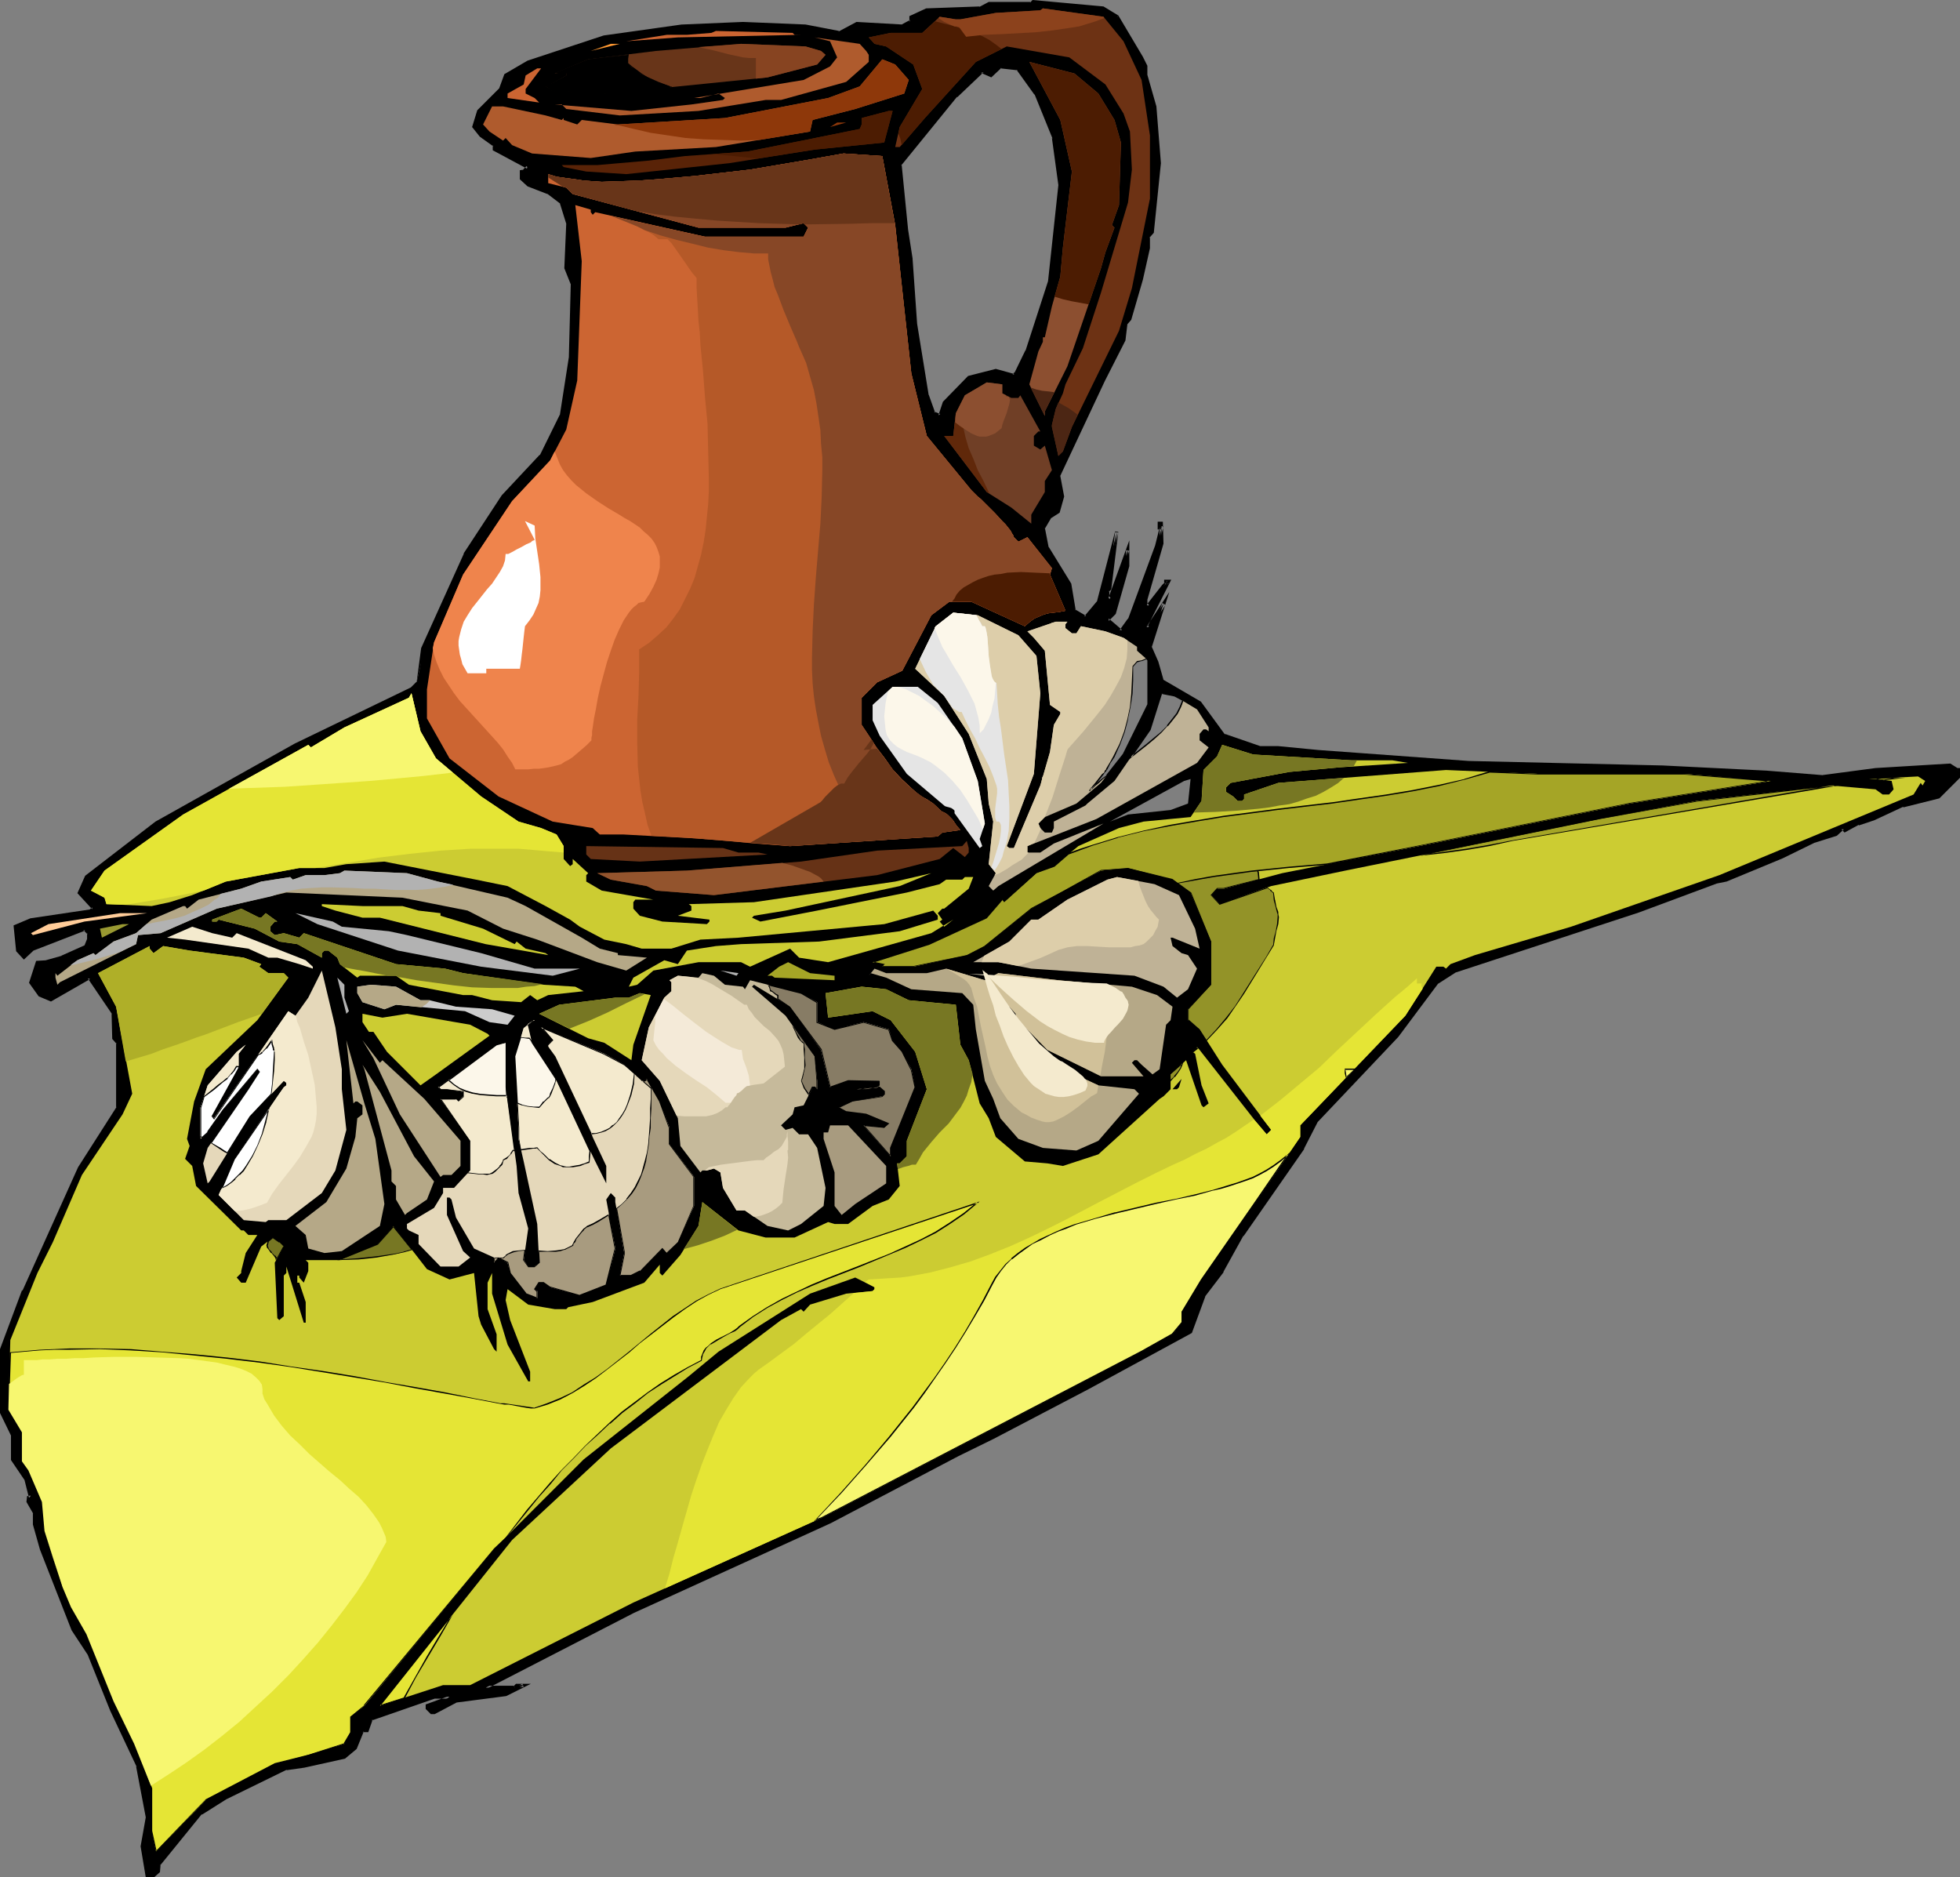 <?xml version="1.0" encoding="UTF-8" standalone="no"?>
<svg
   version="1.0"
   width="129.937mm"
   height="124.447mm"
   id="svg134"
   sodipodi:docname="Pitcher 18.wmf"
   xmlns:inkscape="http://www.inkscape.org/namespaces/inkscape"
   xmlns:sodipodi="http://sodipodi.sourceforge.net/DTD/sodipodi-0.dtd"
   xmlns="http://www.w3.org/2000/svg"
   xmlns:svg="http://www.w3.org/2000/svg">
  <rect width="100%" height="100%" fill="#808080" stroke="none"/>
  <sodipodi:namedview
     id="namedview134"
     pagecolor="#ffffff"
     bordercolor="#000000"
     borderopacity="0.25"
     inkscape:showpageshadow="2"
     inkscape:pageopacity="0.0"
     inkscape:pagecheckerboard="0"
     inkscape:deskcolor="#d1d1d1"
     inkscape:document-units="mm" />
  <defs
     id="defs1">
    <pattern
       id="WMFhbasepattern"
       patternUnits="userSpaceOnUse"
       width="6"
       height="6"
       x="0"
       y="0" />
  </defs>
  <path
     style="fill:#000000;fill-opacity:1;fill-rule:evenodd;stroke:none"
     d="m 259.691,23.429 -4.525,-6.301 -4.525,-0.485 -2.262,2.262 -2.262,-1.131 -6.626,6.301 -14.059,17.289 1.778,16.158 1.131,7.433 0.97,16.158 2.909,17.935 1.616,4.524 1.616,0.646 1.131,-3.393 6.141,-6.14 6.787,-1.777 4.525,1.293 0.485,-0.646 2.909,-5.494 5.656,-17.45 2.586,-24.236 -1.616,-11.795 z m 20.2,-19.228 6.141,10.179 1.131,2.262 v 2.262 l 2.101,7.756 1.293,14.219 -1.778,17.127 -1.131,1.293 v 2.747 l -1.616,7.917 -2.909,10.018 -1.131,1.131 -0.485,4.039 -5.01,10.179 -11.312,24.075 1.131,5.009 -1.131,3.878 -2.101,1.131 -1.778,2.908 1.131,5.009 5.494,8.887 1.293,6.786 2.747,1.777 3.232,-4.039 4.686,-17.45 -1.778,14.057 -0.646,0.646 v 1.616 l 0.646,0.485 4.525,-12.28 v 4.039 l -3.394,11.634 -1.778,1.777 3.394,2.908 2.262,-2.908 6.787,-18.581 1.131,-4.363 h -0.485 v -1.131 h 0.485 v 5.009 l -3.878,13.896 v 1.131 l 0.485,0.646 3.878,-5.009 0.646,-0.646 v -0.485 h 0.646 l -5.656,11.149 0.485,0.485 3.878,-6.14 -3.394,10.826 1.778,3.878 1.131,4.524 9.534,5.655 6.141,8.24 9.05,2.908 h 4.525 l 10.019,1.131 37.653,2.747 48.642,1.131 26.018,1.131 13.898,1.131 13.413,-1.616 18.584,-1.131 1.778,1.131 h 0.485 v 1.616 l -5.01,5.009 -9.05,2.262 -7.272,3.393 -3.878,1.131 -3.394,1.616 -0.485,-0.485 -1.778,1.616 -5.494,1.616 -8.08,4.039 -13.898,5.655 -2.424,0.485 -19.554,7.271 -45.894,15.027 -4.686,2.908 -9.858,13.411 -20.362,21.49 -3.232,6.625 -15.19,21.813 -5.01,9.048 -4.686,6.14 -3.232,9.048 -25.856,14.057 -23.594,12.28 -8.888,4.524 -31.997,16.804 -49.288,22.459 -37.006,19.066 h 7.272 l 0.485,-0.646 h 1.778 l -4.525,2.424 -12.443,1.616 -5.494,2.747 h -0.646 l -1.131,-0.969 v -0.646 l 5.01,-1.777 0.646,-0.485 h -3.878 l -15.837,5.655 -0.97,2.747 h -1.131 l -1.778,4.524 -2.747,2.262 -10.181,2.1 -4.363,0.646 -15.19,7.271 -6.302,4.039 -10.504,12.765 v 1.777 l -1.293,1.131 h -1.616 l -1.131,-7.433 1.131,-7.271 -2.262,-12.926 -6.626,-13.896 -5.656,-14.057 -3.878,-6.14 -7.918,-20.197 -1.778,-6.301 v -2.747 l -1.616,-2.747 v -1.131 h 0.646 l -1.131,-4.524 -3.555,-5.009 v -6.14 L 0.323,353.853 V 338.018 L 5.979,323.476 19.877,292.777 29.573,277.427 v -16.158 l -1.131,-1.131 v -6.14 l -6.141,-9.048 -9.534,5.655 -2.747,-1.293 -2.262,-3.232 1.616,-5.009 h 2.262 l 4.04,-1.131 5.979,-2.908 0.646,-1.616 v -1.616 l -1.131,-1.131 -12.928,5.009 -2.262,2.262 -1.616,-1.777 -0.485,-5.978 3.878,-1.777 15.029,-2.262 0.646,-0.485 -3.555,-4.039 1.778,-3.878 17.453,-13.411 34.906,-19.712 29.088,-13.896 1.778,-1.777 0.97,-8.402 10.666,-23.59 9.534,-14.542 9.534,-10.179 5.171,-10.018 2.101,-14.542 0.646,-18.581 -1.616,-3.878 0.485,-11.31 -1.616,-5.17 -3.394,-2.585 -5.01,-1.777 -1.778,-1.777 v -1.616 h 0.646 l 1.131,-1.131 -8.565,-4.363 v -1.131 l -3.232,-2.424 -1.778,-2.1 1.131,-4.039 5.656,-5.494 1.131,-3.393 5.656,-3.393 19.069,-6.14 19.554,-2.747 15.19,-0.646 15.675,0.646 8.403,1.616 4.525,-2.262 11.312,0.646 2.262,-1.131 V 4.201 l 3.878,-1.616 13.251,-0.485 2.262,-1.131 h 10.666 l 0.646,-0.646 17.453,1.777 z"
     id="path1" />
  <path
     style="fill:#000000;fill-opacity:1;fill-rule:evenodd;stroke:none"
     d="m 260.014,23.267 -4.686,-6.463 -4.848,-0.646 -2.424,2.424 h 0.485 l -2.586,-1.293 -6.787,6.463 v 0 l -14.221,17.45 1.778,16.481 1.131,7.271 v 0 l 0.97,16.158 v 0.162 l 2.909,17.935 1.939,4.686 2.101,0.808 1.293,-3.716 -0.162,0.162 6.141,-6.14 -0.162,0.162 6.787,-1.777 h -0.323 l 4.848,1.293 0.646,-0.808 2.909,-5.655 v -0.162 l 5.656,-17.45 2.747,-24.236 -1.616,-11.957 -4.525,-11.149 -0.808,0.323 4.525,11.149 -0.162,-0.162 1.616,11.795 v 0 l -2.586,24.075 v 0 l -5.656,17.45 v -0.162 l -2.747,5.655 v -0.162 l -0.485,0.646 0.485,-0.162 -4.686,-1.293 -6.949,1.777 -6.302,6.463 -1.131,3.393 0.485,-0.323 -1.616,-0.646 0.323,0.323 -1.616,-4.524 v 0.162 l -2.909,-17.935 v 0 l -1.131,-16.158 v -0.162 l -1.131,-7.271 -1.616,-16.319 -0.162,0.323 14.059,-17.289 v 0.162 l 6.626,-6.301 -0.646,0.162 2.586,1.131 2.586,-2.424 -0.323,0.162 4.363,0.485 -0.323,-0.162 4.525,6.301 v -0.162 z"
     id="path2" />
  <path
     style="fill:#000000;fill-opacity:1;fill-rule:evenodd;stroke:none"
     d="m 279.568,4.686 -0.162,-0.162 6.141,10.179 v -0.162 l 1.131,2.262 v -0.162 2.262 l 2.101,7.917 v 0 l 1.293,14.057 v -0.162 l -1.778,17.289 0.162,-0.323 -1.293,1.454 v 2.908 0 l -1.616,7.917 v 0 l -2.909,9.856 0.162,-0.162 -1.131,1.293 -0.646,4.039 h 0.162 l -5.171,10.179 -11.312,24.075 1.131,5.17 v -0.162 l -1.131,3.878 0.323,-0.323 -2.262,1.293 -1.939,3.07 1.131,5.332 5.656,9.048 v -0.162 l 1.131,6.948 3.232,1.939 3.717,-4.363 4.525,-17.45 -0.808,-0.162 -1.778,14.057 0.162,-0.323 -0.646,0.646 v 2.1 l 1.131,1.131 4.686,-12.926 -0.808,-0.162 v 4.039 -0.162 l -3.394,11.795 0.162,-0.323 -2.101,2.1 4.202,3.393 2.424,-3.232 6.787,-18.581 1.293,-5.009 h -0.97 l 0.323,0.485 v -1.131 l -0.323,0.323 h 0.485 l -0.485,-0.323 v 5.009 -0.162 l -3.878,14.057 v 1.293 l 0.97,1.293 4.363,-5.655 -0.162,0.162 0.646,-0.808 v -0.646 l -0.323,0.485 h 0.646 l -0.485,-0.646 -5.656,11.31 0.97,1.293 4.363,-6.625 -0.808,-0.485 -3.555,10.987 1.778,4.039 v 0 l 1.131,4.686 9.696,5.655 -0.162,-0.162 6.302,8.402 9.211,3.07 h 4.686 -0.162 l 10.019,0.969 37.653,2.908 h 0.162 l 48.642,1.131 26.018,1.131 h -0.162 l 14.059,1.131 13.574,-1.777 h -0.162 l 18.584,-1.131 h -0.323 l 1.939,1.131 h 0.646 l -0.485,-0.323 v 1.616 l 0.162,-0.323 -5.01,5.009 0.162,-0.162 -9.05,2.262 -7.272,3.393 v 0 l -3.878,1.131 -3.394,1.777 h 0.485 l -0.808,-0.808 -2.101,1.939 0.162,-0.162 -5.494,1.777 v 0 l -8.08,3.878 -13.898,5.655 h 0.162 l -2.424,0.485 v 0 l -19.554,7.433 -46.056,15.027 -4.848,2.908 -10.019,13.572 0.162,-0.162 -20.362,21.49 -3.394,6.786 v -0.162 l -15.19,21.974 v 0 l -5.01,9.048 v -0.162 l -4.525,6.301 -3.232,9.048 0.162,-0.323 -25.856,14.057 -23.594,12.441 -8.888,4.363 -31.997,16.804 -49.288,22.621 -38.622,19.874 9.211,-0.162 0.646,-0.646 -0.323,0.162 h 1.778 l -0.323,-0.808 -4.363,2.262 h 0.162 l -12.605,1.616 -5.494,2.908 h 0.162 -0.646 0.323 l -1.131,-0.969 0.162,0.323 v -0.646 l -0.323,0.323 5.01,-1.777 1.778,-1.293 h -5.333 l -15.998,5.817 -1.131,3.07 0.485,-0.323 h -1.454 l -1.939,4.686 0.162,-0.162 -2.586,2.262 v -0.162 l -10.019,2.262 v 0 l -4.525,0.485 -15.19,7.433 h -0.162 l -6.302,4.039 -10.666,12.926 v 1.939 l 0.162,-0.323 -1.293,1.131 0.323,-0.162 h -1.616 l 0.485,0.323 -1.131,-7.271 v 0.162 l 1.131,-7.433 -2.262,-12.926 -6.787,-14.057 -5.494,-14.057 -4.04,-6.301 v 0.162 l -7.757,-20.197 v 0 l -1.778,-6.14 v 0 -2.908 l -1.778,-2.908 0.162,0.323 v -1.131 l -0.485,0.485 h 1.131 l -1.293,-5.17 -3.394,-5.17 v 0.323 -6.301 l -2.747,-5.655 v 0.162 -15.835 0.323 L 6.464,323.638 v 0 L 20.362,292.938 v 0 l 9.696,-15.35 v -16.642 l -1.293,-1.131 0.162,0.323 v -6.301 l -6.464,-9.533 -10.019,5.817 h 0.485 l -2.747,-1.131 0.162,0.162 -2.262,-3.232 v 0.323 l 1.778,-5.009 -0.485,0.323 h 2.262 l 4.04,-1.131 0.162,-0.162 6.141,-2.908 0.808,-1.777 v -1.939 l -1.454,-1.454 -13.251,5.17 -2.424,2.262 h 0.646 l -1.616,-1.777 0.162,0.323 -0.485,-6.14 -0.323,0.485 3.878,-1.616 H 7.757 l 15.19,-2.262 0.97,-0.969 -3.717,-4.363 0.162,0.646 1.778,-4.039 -0.162,0.162 17.453,-13.411 h -0.162 l 34.906,-19.712 29.25,-13.896 1.778,-1.777 1.131,-8.725 -1.939,8.402 0.162,-0.323 -1.778,1.777 0.162,-0.162 -29.088,14.057 -34.906,19.551 v 0 l -17.614,13.572 -1.939,4.363 3.717,4.039 v -0.485 l -0.646,0.485 h 0.323 l -15.19,2.262 -4.202,1.777 0.646,6.463 1.939,2.1 2.586,-2.424 -0.162,0.162 12.928,-5.009 -0.485,-0.162 1.131,1.131 -0.162,-0.323 v 1.616 -0.162 l -0.646,1.616 0.323,-0.162 -6.141,2.747 h 0.162 l -4.04,1.131 h 0.162 l -2.586,0.162 -1.778,5.494 2.424,3.393 3.07,1.293 9.858,-5.655 -0.646,-0.162 6.141,9.048 -0.162,-0.162 0.162,6.301 1.131,1.293 -0.162,-0.323 v 16.158 l 0.162,-0.162 -9.696,15.188 v 0 L 5.656,323.315 H 5.494 L 0,338.018 v 15.996 l 2.747,5.655 v -0.162 6.301 l 3.394,5.009 v 0 l 1.131,4.524 0.485,-0.646 -0.97,0.162 -0.162,1.454 1.778,3.07 -0.162,-0.323 v 2.908 l 1.778,6.301 v 0 l 7.918,20.197 4.04,6.14 v 0 l 5.656,14.057 6.626,14.057 -0.162,-0.162 2.424,12.765 v 0 l -1.293,7.271 1.293,7.756 h 2.101 l 1.454,-1.293 0.162,-1.939 -0.162,0.323 10.504,-12.926 v 0.162 l 6.141,-3.878 v 0 l 15.19,-7.433 -0.162,0.162 4.525,-0.646 v 0 l 10.181,-2.262 2.909,-2.424 1.778,-4.363 -0.323,0.162 h 1.454 l 1.131,-3.232 -0.323,0.323 15.837,-5.494 h -0.162 3.878 l -0.162,-0.808 -0.646,0.485 0.162,-0.162 -5.333,1.939 v 1.131 l 1.293,1.293 h 0.97 l 5.494,-2.908 v 0 l 12.443,-1.616 6.141,-3.07 h -3.717 l -0.646,0.646 0.323,-0.162 h -7.272 l 0.162,0.808 37.006,-19.066 49.288,-22.459 31.997,-16.804 8.888,-4.363 23.755,-12.441 25.856,-14.057 3.394,-9.21 -0.162,0.162 4.686,-6.14 v -0.162 l 5.01,-9.048 v 0.162 l 15.19,-21.813 v -0.162 l 3.394,-6.625 -0.162,0.162 20.362,-21.49 v 0 l 10.019,-13.411 -0.162,0.162 4.525,-2.908 v 0 l 45.894,-15.027 19.554,-7.271 v 0 l 2.424,-0.485 14.059,-5.817 7.918,-3.878 v 0 l 5.656,-1.777 1.778,-1.616 h -0.646 l 0.808,0.808 3.555,-1.939 v 0.162 l 3.878,-1.293 v 0 l 7.272,-3.393 v 0.162 l 9.05,-2.262 5.171,-5.17 v -2.424 h -0.808 0.162 l -1.778,-1.131 -18.746,1.131 v 0 l -13.413,1.777 h 0.162 l -14.059,-1.131 v 0 l -26.018,-1.293 -48.642,-1.131 v 0 l -37.653,-2.747 -10.019,-0.969 v 0 h -4.525 v 0 l -8.888,-3.07 0.162,0.323 -6.141,-8.402 -9.696,-5.655 0.323,0.162 -1.293,-4.524 v 0 l -1.778,-4.039 0.162,0.323 4.363,-13.734 -5.818,8.887 0.808,-0.162 -0.485,-0.485 v 0.485 l 5.979,-11.795 h -1.778 v 0.969 l 0.162,-0.323 -0.646,0.646 v 0 l -4.04,5.17 h 0.808 l -0.485,-0.646 v 0.162 -1.131 0.162 l 4.04,-14.057 -0.162,-5.494 h -1.293 v 1.939 h 0.97 l -0.485,-0.485 -1.131,4.524 -6.787,18.42 v -0.162 l -2.101,2.908 h 0.646 l -3.394,-2.908 v 0.646 l 1.778,-1.777 3.394,-11.957 v -6.463 l -5.333,14.703 0.808,-0.162 -0.646,-0.646 0.162,0.323 v -1.616 l -0.162,0.323 0.646,-0.646 1.778,-14.38 -0.808,-0.162 -4.525,17.45 0.162,-0.162 -3.394,4.039 0.485,-0.162 -2.747,-1.616 0.162,0.323 -1.131,-6.786 -5.656,-9.21 v 0.162 l -0.97,-5.009 v 0.323 l 1.616,-2.747 -0.162,0.162 2.262,-1.454 1.131,-4.039 -0.97,-5.17 -0.162,0.323 11.312,-24.075 5.171,-10.179 0.485,-4.039 -0.162,0.162 1.131,-1.293 2.909,-10.018 v 0 l 1.778,-7.917 v -2.908 l -0.162,0.323 1.131,-1.293 1.778,-17.45 -1.131,-14.219 -2.262,-7.917 v 0.162 -2.424 l -1.131,-2.262 v 0 l -6.141,-10.341 z"
     id="path3" />
  <path
     style="fill:#000000;fill-opacity:1;fill-rule:evenodd;stroke:none"
     d="m 106.333,162.546 v 0.162 l 10.666,-23.59 v 0 l 9.534,-14.542 -0.162,0.162 9.696,-10.179 5.01,-10.341 2.262,-14.542 v 0 l 0.485,-18.581 -1.616,-4.201 v 0.323 l 0.646,-11.31 -1.778,-5.332 -3.555,-2.908 -5.01,-1.777 0.162,0.162 -1.778,-1.777 0.162,0.323 v -1.616 l -0.485,0.485 h 0.646 l 1.939,-1.616 -9.05,-4.847 0.162,0.485 v -1.293 l -3.555,-2.585 0.162,0.162 -1.778,-2.262 0.162,0.485 1.131,-4.039 -0.162,0.162 5.656,-5.655 1.293,-3.393 -0.162,0.162 5.656,-3.393 -0.162,0.162 18.907,-6.301 v 0 l 19.554,-2.747 v 0 l 15.19,-0.485 15.675,0.485 h -0.162 l 8.565,1.777 4.686,-2.424 -0.162,0.162 11.474,0.485 2.424,-1.293 V 4.201 l -0.162,0.485 3.878,-1.777 -0.162,0.162 13.413,-0.485 2.424,-1.293 -0.323,0.162 10.989,-0.162 0.646,-0.646 -0.485,0.162 17.453,1.777 -0.162,-0.162 3.394,2.262 0.646,-0.808 L 276.497,1.616 258.721,0 l -0.646,0.646 0.323,-0.162 h -10.666 l -2.424,1.293 0.162,-0.162 -13.413,0.485 -4.202,1.939 V 5.494 l 0.162,-0.485 -2.101,1.131 h 0.162 l -11.474,-0.646 -4.525,2.424 0.162,-0.162 -8.403,-1.616 v 0 L 186.163,5.494 170.973,6.14 h -0.162 l -19.554,2.747 -19.069,6.301 -5.818,3.393 -1.293,3.555 0.162,-0.162 -5.656,5.655 -1.293,4.201 1.939,2.424 3.394,2.424 -0.162,-0.323 v 1.293 l 8.726,4.686 -0.162,-0.808 -1.131,1.131 0.323,-0.162 -0.97,0.162 v 2.262 l 1.939,1.777 5.01,1.939 -0.162,-0.162 3.394,2.585 -0.162,-0.162 1.616,5.17 v -0.162 l -0.485,11.31 1.616,4.039 v -0.162 l -0.485,18.581 v -0.162 l -2.262,14.542 v -0.162 l -5.01,10.179 v -0.162 l -9.534,10.179 -9.534,14.542 v 0.162 l -10.666,23.59 -1.131,8.564 z"
     id="path4" />
  <path
     style="fill:#6d3214;fill-opacity:1;fill-rule:evenodd;stroke:none"
     d="m 281.507,10.341 4.525,9.695 2.101,13.896 v 15.835 l -4.525,22.459 -3.232,10.664 -11.797,24.075 -2.262,6.14 -1.131,1.131 -1.616,-7.271 v -0.485 l 0.97,-4.039 1.778,-3.878 0.646,-2.262 4.363,-9.048 4.525,-13.896 6.787,-22.621 0.97,-8.24 -0.485,-9.533 -1.616,-4.524 -4.525,-7.271 -9.05,-6.786 -15.675,-2.747 -7.757,3.878 -12.766,14.057 -6.302,7.271 h -1.131 l 1.131,-5.009 5.656,-9.533 -2.262,-6.14 -6.787,-4.524 -2.909,-0.646 -1.454,-1.616 5.494,-1.131 h 7.918 l 4.363,-4.039 4.04,0.646 h 1.131 l 8.888,-1.616 11.15,-0.646 0.646,-0.485 15.19,2.1 z"
     id="path5" />
  <path
     style="fill:#4c1c02;fill-opacity:1;fill-rule:evenodd;stroke:none"
     d="m 234.32,5.332 5.01,1.293 2.424,0.808 2.262,0.808 2.101,0.808 1.778,0.969 1.616,1.131 1.454,1.131 -6.464,3.232 -12.766,14.057 -5.818,6.786 -0.323,-1.616 -0.485,-1.293 0.323,-1.616 5.656,-9.533 -2.262,-6.14 -6.787,-4.524 -2.909,-0.646 -1.454,-1.616 5.494,-1.131 h 7.918 z"
     id="path6" />
  <path
     style="fill:#cc6532;fill-opacity:1;fill-rule:evenodd;stroke:none"
     d="m 199.091,8.725 h 1.616 l -30.866,0.646 -12.928,0.969 10.181,-1.616 h 5.01 l 6.141,-0.485 1.131,-0.485 19.23,0.485 z"
     id="path7" />
  <path
     style="fill:#af5b2d;fill-opacity:1;fill-rule:evenodd;stroke:none"
     d="m 217.029,12.765 0.646,0.969 v 1.777 l -5.656,5.009 -16.322,4.524 h -3.878 l -16.806,2.747 -19.715,1.131 -13.413,-1.616 -1.131,-1.131 h -1.778 l 19.23,1.616 15.029,-1.616 7.918,-1.131 0.485,-0.485 -1.616,-1.131 -4.525,1.131 h -1.616 l 27.472,-4.524 6.626,-3.393 1.778,-2.262 -1.778,-4.039 -3.878,-0.969 11.312,1.616 z"
     id="path8" />
  <path
     style="fill:#ff9932;fill-opacity:1;fill-rule:evenodd;stroke:none"
     d="m 148.025,12.765 5.01,-1.777 h 2.262 z"
     id="path9" />
  <path
     style="fill:#683519;fill-opacity:1;fill-rule:evenodd;stroke:none"
     d="m 205.717,12.765 1.131,0.969 -2.101,2.424 -12.443,3.232 -39.915,4.039 -13.898,-0.646 -1.778,-1.131 5.171,-2.747 v -0.485 h -2.909 l 8.403,-3.555 16.968,-2.1 21.331,-1.777 16.16,0.646 z"
     id="path10" />
  <path
     style="fill:#af5b2d;fill-opacity:1;fill-rule:evenodd;stroke:none"
     d="m 227.694,20.035 -1.131,3.393 -12.282,3.878 -10.666,2.747 -0.646,2.908 -23.594,3.878 -20.2,1.131 -11.15,1.616 -14.706,-1.131 -5.01,-2.1 -1.616,-1.777 -0.646,0.646 -3.394,-2.262 -1.616,-1.777 2.262,-4.524 h 2.747 l 10.666,2.262 4.04,1.131 0.485,-0.485 v 0.485 l 3.394,1.131 1.131,-1.131 9.05,1.131 26.826,-1.616 25.856,-5.009 7.918,-2.908 5.656,-6.786 3.232,1.293 z"
     id="path11" />
  <path
     style="fill:#8c4f30;fill-opacity:1;fill-rule:evenodd;stroke:none"
     d="m 275.204,23.429 4.04,6.625 1.616,5.655 -0.485,15.673 -1.778,5.009 0.646,0.646 -2.262,6.14 -1.131,4.039 -8.403,24.56 -5.656,11.31 v 1.131 l -3.878,-7.917 2.262,-8.24 1.131,-2.424 v -1.131 h 0.485 l 1.778,-7.756 2.101,-7.433 0.646,-7.271 2.262,-19.066 -2.909,-12.926 -7.757,-14.542 11.312,2.908 z"
     id="path12" />
  <path
     style="fill:#cc6532;fill-opacity:1;fill-rule:evenodd;stroke:none"
     d="m 131.704,22.298 v 1.131 l 2.262,1.131 1.131,1.131 -7.918,-1.131 v -1.131 l 4.04,-2.262 0.485,-2.262 2.909,-1.777 h 0.97 z"
     id="path13" />
  <path
     style="fill:#592307;fill-opacity:1;fill-rule:evenodd;stroke:none"
     d="m 221.553,35.708 -17.453,1.777 -21.331,3.393 -25.856,2.747 -10.019,-0.646 -5.656,-1.131 -0.485,-0.485 h 8.888 l 12.928,-1.131 9.05,-1.131 15.675,-1.131 11.312,-2.262 16.806,-3.393 0.485,-1.131 v -1.616 l 6.787,-1.777 h 0.97 z"
     id="path14" />
  <path
     style="fill:#8e380a;fill-opacity:1;fill-rule:evenodd;stroke:none"
     d="m 207.979,31.831 1.778,-1.131 h 2.262 z"
     id="path15" />
  <path
     style="fill:#e5e5e5;fill-opacity:1;fill-rule:evenodd;stroke:none"
     d="m 236.744,201.971 -9.534,-8.079 -6.787,-9.533 -1.778,-3.878 v -3.878 l 5.01,-4.524 h 6.302 l 5.01,4.039 6.141,8.887 3.878,10.664 1.778,10.664 -1.293,3.878 0.646,1.777 -0.646,0.485 -6.302,-8.725 v -0.323 -0.323 l -0.162,-0.162 -0.162,-0.162 -0.485,-0.323 -0.485,-0.162 -0.646,-0.162 z"
     id="path16" />
  <path
     style="fill:#cc6532;fill-opacity:1;fill-rule:evenodd;stroke:none"
     d="m 224.301,56.39 4.04,37.163 3.878,15.673 11.15,13.572 0.485,0.485 0.485,0.485 0.646,0.646 0.808,0.646 1.778,1.777 1.778,1.777 1.778,1.939 0.808,0.808 0.646,0.808 0.646,0.808 0.323,0.646 0.323,0.485 0.162,0.485 1.131,1.131 2.262,-1.131 6.141,7.756 -0.485,1.616 3.878,9.048 -1.616,0.323 -1.454,0.162 -1.293,0.162 -1.131,0.323 -1.131,0.485 -1.131,0.485 -1.131,0.808 -1.293,1.131 -13.413,-6.14 h -5.494 l -4.525,3.393 -7.272,13.896 -6.302,2.908 -3.878,3.878 v 6.786 l 1.939,2.908 1.778,2.747 2.101,2.747 1.939,2.747 2.262,2.424 2.424,2.262 1.293,1.131 1.293,0.969 1.454,0.808 1.454,0.969 2.262,2.1 h 0.162 l 0.646,0.323 0.646,0.485 1.131,1.131 0.97,1.454 0.97,1.131 -4.525,0.646 -1.131,0.969 -37.006,2.424 -11.797,-0.969 -11.958,-0.969 -11.958,-0.646 -5.979,-0.323 h -5.979 l -1.778,-1.616 -10.019,-1.616 -13.574,-6.301 -12.282,-9.533 -5.656,-10.018 v -7.271 l 1.778,-11.795 7.272,-16.966 12.282,-18.42 9.534,-10.179 4.04,-7.756 2.747,-12.28 1.131,-29.892 -1.616,-14.057 3.878,1.131 v 0.646 l 0.485,0.646 0.646,-0.646 27.472,6.14 h 24.725 l 1.131,-2.262 -1.131,-1.131 -4.525,1.131 H 175.013 l -31.512,-8.402 -1.616,-1.616 -4.525,-1.131 v -2.262 l 2.101,0.646 2.262,0.323 2.424,0.323 2.101,0.323 4.525,0.323 4.686,-0.162 4.525,-0.162 4.686,-0.323 9.211,-0.808 14.059,-1.616 13.413,-2.262 10.019,-1.777 9.696,0.646 z"
     id="path17" />
  <path
     style="fill:#703f26;fill-opacity:1;fill-rule:evenodd;stroke:none"
     d="m 251.126,98.562 2.262,1.131 h 1.778 l 0.485,-0.646 5.01,9.048 h -0.485 l -1.131,1.131 v 2.424 l 1.616,0.969 1.131,-0.969 1.778,6.14 -1.778,2.747 v 2.747 l -3.394,5.655 v 2.262 l -5.01,-4.039 -6.141,-3.878 -10.666,-14.057 h 2.262 l 0.646,-5.655 2.262,-4.524 5.494,-3.232 3.878,0.485 z"
     id="path18" />
  <path
     style="fill:#bfb296;fill-opacity:1;fill-rule:evenodd;stroke:none"
     d="m 255.166,159.153 4.525,5.17 0.97,9.371 -1.616,20.197 -6.787,18.097 0.646,0.485 h 1.131 l 6.626,-15.673 2.424,-8.402 0.97,-6.786 1.616,-2.747 v -0.485 l -2.586,-1.777 -1.293,-13.572 -2.747,-3.232 -1.616,-1.616 7.11,-2.424 h 2.909 l -0.485,0.646 v 0.969 l 1.616,1.293 h 1.131 l 1.131,-1.777 6.141,1.293 4.525,1.616 3.394,2.262 v 0.969 l 2.747,2.424 v 11.149 l -6.141,12.441 -5.656,7.109 -6.141,5.17 -7.918,3.393 -1.616,1.616 0.485,1.131 1.131,1.131 h 1.778 l 0.485,-1.131 v -1.616 l 7.918,-4.039 0.485,-0.485 6.787,-5.655 8.888,-12.926 2.909,-9.048 3.232,0.646 5.656,3.393 2.909,4.524 v 0.969 l -0.646,-0.485 h -0.646 l -0.97,1.131 v 1.616 l 2.262,1.777 -2.909,3.878 -25.21,14.057 -17.291,6.786 v 1.616 h 3.232 l 3.394,-2.262 12.443,-5.009 -26.341,15.673 -1.293,1.131 -1.131,-1.131 1.778,-3.232 -1.778,-2.262 1.131,-10.664 -1.131,-4.524 -0.485,-6.14 -4.525,-11.31 -6.141,-9.533 -7.272,-6.786 5.171,-10.664 4.363,-3.393 6.141,0.646 z"
     id="path19" />
  <path
     style="fill:#cccc32;fill-opacity:1;fill-rule:evenodd;stroke:none"
     d="m 109.241,190.014 11.312,9.533 9.373,6.301 5.656,1.616 3.878,1.616 1.778,2.908 v 3.232 l 1.616,1.777 0.646,-0.485 v -1.293 l 3.878,3.555 -0.485,0.485 v 1.616 l 3.878,2.262 12.928,2.262 h -4.525 l -0.485,0.646 v 1.616 l 1.616,1.777 5.656,1.454 11.15,0.646 0.646,-0.646 v -0.485 l -7.918,-0.969 3.394,-1.293 v -1.131 l -0.646,-0.485 16.322,-0.485 35.39,-5.17 9.05,-2.1 -7.918,3.232 -28.603,6.14 -7.918,1.293 -0.485,0.485 2.101,0.969 14.221,-2.747 22.462,-4.524 8.242,-2.1 1.616,-1.131 h 4.04 l 0.646,-0.646 h 2.101 l -1.131,2.908 -6.141,5.009 h -0.485 l -1.131,1.131 1.131,1.616 -0.646,0.485 1.131,1.293 2.262,-1.777 -5.494,3.393 -25.856,7.271 -7.272,-1.131 -2.262,-2.262 -10.019,4.524 -2.262,-1.131 H 175.013 l -11.312,2.1 -4.04,3.555 -2.101,0.485 1.131,-2.262 7.757,-4.363 3.394,0.969 2.262,-3.393 7.272,-1.131 6.302,-0.485 19.554,-0.646 20.2,-2.585 9.534,-2.908 v -0.969 l -1.131,-1.293 -12.282,3.393 -36.522,3.393 -9.534,0.485 -7.272,2.262 h -7.434 l -3.878,-1.131 -5.494,-1.131 -6.141,-3.232 -2.424,-1.777 -6.141,-3.393 -9.534,-5.009 -7.918,-1.616 -22.947,-4.524 -9.534,0.646 -5.494,0.969 h -6.302 l -18.422,3.393 -8.403,3.393 -5.656,1.777 -4.525,0.969 -11.312,-0.485 -0.485,-1.616 -3.394,-1.777 3.394,-5.009 19.715,-14.057 31.35,-17.45 0.646,0.646 8.403,-5.009 16.16,-7.433 0.646,-1.131 2.262,9.533 z"
     id="path20" />
  <path
     style="fill:#cccc32;fill-opacity:1;fill-rule:evenodd;stroke:none"
     d="m 338.713,190.499 h 10.181 l 3.878,0.646 -17.453,1.131 -12.282,1.131 -9.534,1.777 -5.171,0.969 -1.131,1.131 v 1.131 l 1.778,1.131 1.131,1.131 h 1.131 l 0.485,-0.485 v -1.131 l 8.565,-2.908 42.016,-3.232 22.947,0.969 h 36.522 l 21.978,1.777 -35.39,5.655 -52.843,10.664 -34.259,6.786 -14.544,3.878 h -1.778 l -1.454,1.616 2.101,2.262 12.928,-4.524 18.584,-3.878 63.832,-12.926 24.24,-4.524 33.613,-3.878 11.15,0.969 1.778,1.293 h 1.616 l 1.131,-1.293 -0.485,-2.1 -4.04,-0.485 h -1.616 l 12.282,-0.646 1.778,1.131 -0.646,1.131 -0.485,-0.646 -1.778,2.908 -48.642,20.197 -37.168,12.926 -24.078,7.109 -6.141,2.262 -1.131,1.131 -0.646,-0.485 h -1.778 l -7.757,12.28 -26.341,27.468 v 2.908 l -11.15,16.319 -13.574,19.389 -5.01,8.079 v 2.747 l -2.262,2.908 -7.757,4.363 -80.315,41.687 -47.026,21.167 -40.885,20.682 h -6.787 l -15.837,5.17 33.128,-41.525 24.725,-22.944 42.662,-32.154 5.01,-2.747 0.646,0.646 1.616,-1.777 9.05,-2.747 6.626,-0.646 0.485,-0.485 v -0.485 l -4.848,-2.424 -11.312,4.039 -22.947,14.542 -7.434,6.14 -26.341,20.843 -22.462,22.459 -32.482,39.263 -3.394,2.747 v 4.039 l -1.616,2.747 -9.05,2.747 -8.403,2.262 -17.291,9.048 -12.443,12.926 -1.131,-5.17 v -10.664 l -4.363,-11.149 -5.171,-10.664 -6.787,-16.804 -3.878,-6.786 -2.101,-5.009 -2.424,-7.433 -2.101,-6.625 -0.646,-7.271 -3.394,-7.917 -1.616,-2.262 v -7.271 l -3.394,-5.655 0.485,-17.45 6.787,-16.804 3.878,-7.756 7.272,-16.804 10.181,-15.188 2.424,-5.17 -4.04,-21.813 -4.525,-8.402 12.928,-6.786 v 0.646 l 0.97,1.131 2.424,-1.777 6.626,1.131 13.574,1.777 4.363,1.616 -0.485,0.646 2.262,1.616 h 3.878 l 1.131,1.131 -7.757,10.664 -12.928,12.28 -2.909,8.079 -1.778,9.371 0.646,1.777 -1.131,3.232 1.778,1.777 0.97,5.009 11.312,11.149 h 0.646 l 1.131,1.131 h 2.262 l -2.909,4.524 -1.131,4.524 v 0.485 l -1.131,1.131 1.131,1.293 h 1.131 l 3.878,-9.048 2.909,-2.262 1.616,1.131 1.131,1.131 -2.262,4.039 0.646,13.896 0.485,0.485 1.131,-0.969 v -10.179 l 0.646,-0.646 v -1.616 l 4.363,14.057 h 0.485 v -5.17 l -1.616,-4.847 h -0.485 v -1.777 h 0.485 v 0.485 l 1.131,1.293 1.131,-2.908 v -2.1 l -0.646,-0.646 h 8.565 l 9.534,-4.039 3.878,-4.524 8.403,10.826 5.656,2.585 6.141,-1.616 1.131,10.826 0.646,2.1 3.232,6.14 0.646,0.646 v -4.363 l -2.262,-6.301 v -6.625 l 1.131,-2.424 v 5.17 l 3.878,12.765 5.171,9.21 h 0.485 v -2.424 l -5.01,-12.926 -1.131,-5.009 0.485,-2.747 5.171,3.878 6.626,1.131 h 2.909 l 0.485,-0.485 6.141,-1.293 12.928,-4.847 3.878,-4.524 v 2.1 l 0.646,0.646 4.525,-5.17 4.525,-7.271 0.97,-5.978 9.05,7.109 6.787,1.777 h 7.272 l 8.403,-3.878 1.616,0.485 h 3.394 l 6.141,-4.524 4.04,-1.616 2.747,-3.393 -0.646,-5.655 h 0.646 l 1.778,-1.777 v -3.878 l 5.01,-12.926 -2.909,-9.371 -6.141,-7.917 -4.525,-2.262 -11.15,1.616 -0.646,-6.14 9.05,-1.616 6.141,0.646 5.656,2.747 5.01,0.485 6.787,0.646 1.131,10.018 2.101,3.878 2.747,10.826 2.262,3.716 1.778,4.686 7.272,6.14 5.656,0.485 3.878,0.646 8.888,-2.908 15.352,-13.896 0.97,-0.646 1.778,-1.777 v -3.716 l 3.878,-3.555 3.878,11.31 0.485,0.485 1.293,-0.969 -1.778,-4.524 -1.616,-7.917 -0.646,-0.485 1.131,-1.293 14.706,18.743 2.747,3.232 1.131,-1.131 -12.282,-16.319 -5.656,-8.887 -2.909,-2.262 v -2.747 l 5.818,-6.14 v -10.826 l -5.171,-12.28 -4.525,-3.232 -11.15,-2.908 -6.787,0.646 -10.181,5.494 -7.272,4.039 -11.635,9.371 -4.525,2.262 -13.413,2.908 h -7.757 l 0.485,-0.646 -2.909,-0.485 14.059,-4.524 14.544,-6.625 3.878,-4.524 0.485,0.646 8.08,-7.271 4.363,-1.777 6.141,-5.009 10.181,-4.524 6.141,-1.616 11.797,-1.131 2.747,-4.039 0.485,-7.756 3.394,-3.393 1.293,-2.908 7.757,2.424 z"
     id="path21" />
  <path
     style="fill:#7f7f7f;fill-opacity:1;fill-rule:evenodd;stroke:none"
     d="m 293.304,202.94 -10.666,1.131 -4.525,1.777 18.584,-10.179 1.616,-0.485 -0.646,6.14 z"
     id="path22" />
  <path
     style="fill:#000000;fill-opacity:1;fill-rule:evenodd;stroke:none"
     d="m 398.667,196.8 -0.97,0.969 -2.262,-0.485 h -1.778 l -0.485,-1.616 5.494,0.485 z"
     id="path23" />
  <path
     style="fill:#663216;fill-opacity:1;fill-rule:evenodd;stroke:none"
     d="m 242.723,213.604 -0.97,1.131 -2.909,-2.262 -3.394,2.747 -15.675,4.039 -40.885,5.009 -14.544,-1.131 -2.262,-1.131 -9.05,-1.616 -3.394,-1.616 22.462,-0.646 28.603,-2.262 19.069,-2.747 21.331,-1.131 1.131,-1.293 0.485,1.777 z"
     id="path24" />
  <path
     style="fill:#663216;fill-opacity:1;fill-rule:evenodd;stroke:none"
     d="m 185.032,213.604 h 5.01 l 2.262,0.485 -31.997,1.777 -12.282,-0.646 -1.131,-1.131 v -2.1 l 34.259,0.485 z"
     id="path25" />
  <path
     style="fill:#b5a887;fill-opacity:1;fill-rule:evenodd;stroke:none"
     d="m 109.726,220.875 17.453,4.039 4.525,2.1 14.059,7.917 4.525,2.747 4.525,1.131 v 0.485 l 7.272,0.646 -5.171,3.232 -7.272,-2.1 -15.029,-5.655 -8.565,-2.747 -8.888,-4.524 -16.322,-3.232 -29.088,-1.293 -17.453,4.039 -14.059,6.14 -5.656,0.485 -0.485,2.262 -19.069,9.533 -0.646,0.646 -0.485,-1.777 v -1.131 l 0.485,0.646 5.01,-3.878 4.04,-1.777 0.485,0.485 4.525,-3.393 5.656,-2.1 3.878,-3.393 7.918,-3.393 h 0.485 l 0.485,0.646 2.909,-2.262 10.666,-2.747 5.01,-1.777 7.272,-1.131 0.646,0.646 3.232,-1.131 h 4.686 l 3.878,-0.485 1.131,-0.646 15.675,0.646 z"
     id="path26" />
  <path
     style="fill:#bfb296;fill-opacity:1;fill-rule:evenodd;stroke:none"
     d="m 295.404,224.268 4.04,8.402 1.131,5.009 -6.787,-2.747 h -0.485 l 0.485,2.1 2.262,1.777 1.616,0.485 2.262,3.393 -2.262,5.17 -2.747,2.1 -3.394,-2.747 -7.272,-2.747 -25.856,-1.777 -8.242,-1.616 h -6.302 l 9.05,-5.17 5.494,-5.494 h 1.778 l 7.272,-5.009 10.019,-5.009 2.424,-0.646 9.373,1.777 z"
     id="path27" />
  <path
     style="fill:#cccc32;fill-opacity:1;fill-rule:evenodd;stroke:none"
     d="m 100.838,227.015 4.04,1.131 5.494,0.646 v 0.646 l 10.666,3.232 7.918,3.878 0.485,-0.646 2.262,1.777 5.01,1.131 0.646,0.485 -15.675,-2.747 -26.502,-6.625 h -4.363 l -6.787,-1.777 -3.394,-1.131 v -0.485 l 10.181,0.485 z"
     id="path28" />
  <path
     style="fill:#cccc32;fill-opacity:1;fill-rule:evenodd;stroke:none"
     d="m 65.448,229.923 1.131,-1.131 2.909,2.1 h -0.646 l -1.131,1.293 v 1.131 l 1.131,0.969 2.262,-0.485 3.878,1.131 1.131,-1.131 23.109,7.756 12.282,1.131 4.525,1.131 20.2,2.908 7.918,0.485 2.101,1.131 -8.888,0.969 -2.747,1.293 -1.778,-1.293 -2.262,1.777 -7.272,-0.485 -5.01,-1.293 h -2.262 l -13.574,-2.585 -3.232,-2.262 h -9.05 l -0.646,0.485 -4.363,-3.393 -0.646,-1.616 -2.262,-1.777 h -0.97 l -0.646,0.646 v 1.131 l -6.141,-3.393 -4.525,-0.646 -6.141,-3.232 -9.05,-2.262 -0.485,0.485 H 53.166 v -0.485 l 7.272,-2.747 4.525,2.262 z"
     id="path29" />
  <path
     style="fill:#ffcc99;fill-opacity:1;fill-rule:evenodd;stroke:none"
     d="m 21.17,230.893 -12.928,3.393 -0.485,-0.485 4.363,-2.262 17.938,-2.747 h 6.787 z"
     id="path30" />
  <path
     style="fill:#b2b2b2;fill-opacity:1;fill-rule:evenodd;stroke:none"
     d="m 85.648,232.185 11.797,1.131 4.525,0.969 18.584,4.524 13.413,3.878 h 11.312 l -6.787,1.777 -17.938,-2.262 -20.846,-4.039 -20.2,-6.625 -5.494,-2.747 9.373,2.1 z"
     id="path31" />
  <path
     style="fill:#000000;fill-opacity:1;fill-rule:evenodd;stroke:none"
     d="m 182.285,229.923 h 5.01 z"
     id="path32" />
  <path
     style="fill:#999932;fill-opacity:1;fill-rule:evenodd;stroke:none"
     d="m 25.533,234.932 -0.485,-2.262 5.656,-1.131 h 1.616 z"
     id="path33" />
  <path
     style="fill:#f4eace;fill-opacity:1;fill-rule:evenodd;stroke:none"
     d="m 58.176,234.932 1.131,-1.131 17.291,6.786 1.778,1.616 v 0.485 l -3.394,-1.131 -5.494,-1.616 h -2.262 l -5.01,-2.262 -15.837,-2.262 -4.525,-0.485 6.302,-2.747 5.01,1.616 z"
     id="path34" />
  <path
     style="fill:#a5a526;fill-opacity:1;fill-rule:evenodd;stroke:none"
     d="m 209.11,244.465 v 1.131 l -15.029,-0.646 -0.646,-0.485 h -1.131 l 2.909,-2.262 2.262,-1.131 5.494,2.747 z"
     id="path35" />
  <path
     style="fill:#b5a887;fill-opacity:1;fill-rule:evenodd;stroke:none"
     d="m 226.563,243.819 h 5.656 l 4.848,-1.131 9.696,2.908 3.394,-1.777 15.029,1.777 18.422,1.616 6.302,2.1 3.878,2.908 -0.485,3.393 -1.131,1.131 -1.616,11.149 -1.778,1.293 -2.747,-2.424 -1.131,-1.131 h -0.646 l -0.646,0.646 2.909,3.393 h -10.666 l -13.413,-6.625 -7.918,-8.079 v -0.969 l -1.616,-1.777 h -1.778 v 2.747 l 7.272,8.079 5.656,3.716 11.15,5.17 9.05,0.969 1.131,1.131 -10.181,11.795 -5.494,2.424 -8.403,-0.646 -6.141,-2.262 -4.525,-5.17 -1.778,-4.847 -2.101,-4.524 -2.262,-12.926 -0.646,-6.14 -2.747,-2.908 -12.766,-0.969 -6.302,-2.908 -3.878,-1.131 -0.485,0.646 1.454,-1.777 2.909,1.131 z"
     id="path36" />
  <path
     style="fill:#e5d8ba;fill-opacity:1;fill-rule:evenodd;stroke:none"
     d="m 85.648,267.894 v 5.009 l 1.131,10.179 -2.747,10.179 -3.394,5.655 -8.888,6.786 h -4.525 l -0.646,0.485 -5.494,-0.485 -6.302,-6.301 4.04,-9.048 11.15,-16.319 1.131,-1.616 0.646,-0.485 v -0.646 l -0.646,-0.485 -8.403,8.887 -10.181,16.319 -0.485,0.485 -1.131,-5.009 1.131,-3.878 10.181,-14.703 2.747,-4.363 -0.485,-0.646 -8.565,10.179 -3.878,5.655 -1.778,1.616 v -7.917 l 1.778,-5.494 7.272,-8.402 2.262,-1.777 -1.778,2.262 v 3.393 l -6.626,12.28 0.485,0.485 18.584,-26.822 1.778,1.131 3.232,-4.524 3.394,-6.786 3.394,14.219 z"
     id="path37" />
  <path
     style="fill:#b2b2b2;fill-opacity:1;fill-rule:evenodd;stroke:none"
     d="m 184.547,244.465 -4.04,-1.293 4.525,0.646 z"
     id="path38" />
  <path
     style="fill:#c6ba9b;fill-opacity:1;fill-rule:evenodd;stroke:none"
     d="m 181.638,246.727 4.525,0.485 0.485,0.646 1.293,-2.262 12.766,3.232 4.04,2.262 v 5.009 l 4.363,1.777 7.272,-1.777 6.302,1.777 0.97,2.747 2.424,2.908 2.262,4.363 0.97,4.524 -6.141,15.188 v 2.1 l -6.787,-7.756 5.171,0.646 1.131,-1.131 -5.656,-2.262 -5.01,-0.646 -1.778,-1.131 3.394,-1.454 7.434,-1.293 0.485,-0.646 v -0.485 l -1.131,-1.131 -3.394,0.485 h -2.262 l 3.394,-0.485 h 1.616 l 0.646,-0.485 v -1.131 h -7.918 l -4.525,1.616 -2.262,-9.371 -7.757,-10.826 -9.05,-5.494 -0.485,0.485 8.403,7.271 7.272,10.179 0.646,6.14 v 2.1 l -0.646,-0.485 h -0.485 l -2.262,4.524 -2.262,0.485 -0.485,1.777 -2.909,2.747 1.131,1.131 1.778,-0.485 1.616,1.616 h 2.262 l 2.262,3.393 2.101,10.018 -0.485,4.524 -5.656,4.524 -3.232,1.616 -5.171,-1.131 -5.656,-3.878 h -2.101 l -3.394,-5.655 -0.646,-3.878 -1.616,-0.969 -1.778,0.485 h -1.131 l -0.485,0.485 -5.01,-6.625 -0.646,-6.948 -4.525,-9.371 -4.525,-5.17 1.778,-8.24 3.878,-7.433 1.778,-1.616 v -2.262 l -0.485,-0.485 2.101,-1.131 5.171,0.485 0.97,-1.131 2.909,0.646 z"
     id="path39" />
  <path
     style="fill:#b2b2b2;fill-opacity:1;fill-rule:evenodd;stroke:none"
     d="m 86.294,249.959 1.131,3.393 -0.646,0.646 -2.262,-9.048 1.778,1.777 z"
     id="path40" />
  <path
     style="fill:#cccccc;fill-opacity:1;fill-rule:evenodd;stroke:none"
     d="m 105.363,250.605 h 2.262 l 6.626,1.616 9.05,0.646 5.656,1.616 -1.778,2.262 -4.525,-0.646 -6.141,-2.747 -17.291,-1.616 -2.909,1.131 -5.494,-1.777 -1.293,-2.262 v -1.616 l 3.394,-0.485 6.302,0.485 z"
     id="path41" />
  <path
     style="fill:#cccc32;fill-opacity:1;fill-rule:evenodd;stroke:none"
     d="m 158.691,261.754 -0.485,3.878 -6.787,-4.363 -4.04,-1.131 -12.282,-6.14 5.01,-2.262 14.059,-1.777 h 3.394 l 2.747,-1.131 2.747,0.485 z"
     id="path42" />
  <path
     style="fill:#cccc32;fill-opacity:1;fill-rule:evenodd;stroke:none"
     d="m 101.969,253.998 15.837,2.747 4.363,2.262 0.485,0.485 -13.413,9.695 -3.878,2.747 -8.403,-8.402 -3.394,-5.009 h -1.131 l -1.616,-2.424 v -2.1 l 5.01,0.969 z"
     id="path43" />
  <path
     style="fill:#e5d8ba;fill-opacity:1;fill-rule:evenodd;stroke:none"
     d="m 133.966,255.614 -1.616,1.131 0.97,4.524 6.141,9.533 9.696,20.197 2.747,5.494 v -4.363 l -12.928,-27.468 -1.616,-2.424 v -0.485 l 1.131,-1.131 -2.909,-3.232 15.837,6.625 5.01,2.747 4.363,4.039 h 0.646 l 0.646,-0.485 3.232,5.655 2.424,6.625 v 4.039 l 6.141,8.24 v 7.271 l -4.04,9.048 -2.747,2.747 -1.131,-1.131 -5.656,5.655 -2.101,1.131 h -2.909 l 1.131,-5.655 -2.262,-12.765 v -1.131 l -1.131,-1.131 -1.131,1.616 2.262,12.28 -2.262,9.048 -6.626,2.747 -7.434,-2.1 -1.616,-1.131 h -1.131 l -1.131,1.616 0.646,0.485 v 1.777 l -2.909,-1.131 -3.878,-5.17 -0.646,-2.585 -2.262,-1.293 -1.131,1.293 v -1.293 l -5.01,-2.262 -4.525,-7.756 -1.131,-4.524 -0.485,-0.485 h -0.646 v 4.363 l 4.04,9.048 1.778,1.616 -2.909,2.262 h -4.525 l -5.494,-5.655 v -2.262 l -2.424,-1.131 -0.485,-0.485 v -1.131 l 6.787,-4.039 2.262,-3.716 v -1.293 h 2.747 l 4.04,-4.363 v -7.433 l -7.434,-10.502 h 3.878 l 0.646,0.646 1.131,-1.293 v -1.131 l -4.04,-0.646 h -1.616 l -0.646,-0.485 14.706,-10.664 2.262,-0.485 v 11.149 l 2.747,19.712 0.485,6.786 2.424,8.887 -1.131,7.917 1.131,1.616 h 1.616 l 1.131,-0.969 -0.485,-9.695 -3.394,-15.673 -1.293,-5.655 v -2.747 l -0.97,-17.935 2.262,-7.271 2.101,-1.777 z"
     id="path44" />
  <path
     style="fill:#b5a887;fill-opacity:1;fill-rule:evenodd;stroke:none"
     d="m 94.051,285.344 2.262,16.319 -1.131,5.494 -9.534,6.301 -4.363,0.485 -4.04,-1.131 -0.646,-3.393 -2.586,-2.262 7.757,-5.978 5.01,-8.402 2.262,-7.917 0.485,-4.686 1.293,-0.969 v -2.262 l -1.293,-0.969 H 89.041 l -0.485,0.485 -1.778,-15.835 4.525,15.835 z"
     id="path45" />
  <path
     style="fill:#b5a887;fill-opacity:1;fill-rule:evenodd;stroke:none"
     d="m 95.829,265.632 10.504,9.695 9.05,10.502 v 6.301 l -2.262,2.262 h -2.101 l -0.646,0.485 -10.181,-15.673 -6.626,-14.057 -2.747,-4.524 4.363,5.655 z"
     id="path46" />
  <path
     style="fill:#b5a887;fill-opacity:1;fill-rule:evenodd;stroke:none"
     d="m 103.747,289.707 5.01,6.301 -1.778,4.524 -5.01,3.393 -0.485,0.485 -2.262,-3.878 v -3.393 l -1.131,-1.131 v -2.747 l -6.787,-25.368 -0.485,-1.131 4.363,6.786 z"
     id="path47" />
  <path
     style="fill:#000000;fill-opacity:1;fill-rule:evenodd;stroke:none"
     d="m 294.92,272.903 h -1.131 l 2.262,-2.585 -0.646,2.1 z"
     id="path48" />
  <path
     style="fill:#000000;fill-opacity:1;fill-rule:evenodd;stroke:none"
     d="m 259.691,270.802 h 1.616 z"
     id="path49" />
  <path
     style="fill:#ffffff;fill-opacity:1;fill-rule:evenodd;stroke:none"
     d="m 206.363,278.558 h 2.262 z"
     id="path50" />
  <path
     style="fill:#a89b7f;fill-opacity:1;fill-rule:evenodd;stroke:none"
     d="m 222.038,292.13 v 4.363 l -7.757,5.17 -3.394,2.747 -1.778,-2.262 v -8.402 l -2.747,-8.402 v -1.616 h 1.131 l 0.485,-1.777 h 4.525 z"
     id="path51" />
  <path
     style="fill:#b55928;fill-opacity:1;fill-rule:evenodd;stroke:none"
     d="m 137.36,44.434 1.778,1.131 1.778,1.131 0.97,0.323 1.293,1.293 0.485,0.323 31.35,8.402 h 21.816 l 4.525,-1.131 1.131,1.131 -1.131,2.262 H 176.629 l -23.432,-5.17 3.232,1.293 3.232,1.293 1.454,0.808 1.454,0.646 1.293,0.808 1.131,0.969 h 1.131 1.131 l 0.97,0.969 0.808,1.131 1.939,2.747 1.778,2.585 0.808,1.131 0.97,1.131 v 2.424 l 0.162,2.747 0.162,2.747 0.162,2.908 0.323,2.908 0.162,3.07 0.646,6.463 0.485,6.463 0.646,6.786 0.162,6.786 0.162,6.786 v 3.393 l -0.162,3.232 -0.323,3.232 -0.323,3.232 -0.485,3.07 -0.646,3.07 -0.808,2.908 -0.808,2.908 -1.131,2.747 -1.293,2.585 -1.293,2.585 -1.616,2.262 -1.778,2.262 -2.101,1.939 -2.262,1.939 -2.424,1.616 v 5.817 l -0.162,5.817 -0.323,5.978 v 5.978 l 0.162,5.817 0.323,3.07 0.323,2.908 0.485,2.908 0.646,2.747 0.646,2.908 0.97,2.747 8.726,0.485 8.565,0.646 8.726,0.808 8.726,0.646 37.006,-2.424 1.131,-0.969 4.525,-0.646 -0.97,-1.131 -0.97,-1.454 -1.131,-1.131 -0.646,-0.485 -0.646,-0.323 h -0.162 l -2.262,-2.1 -1.454,-0.969 -1.454,-0.808 -1.293,-0.969 -1.293,-1.131 -2.424,-2.262 -2.262,-2.424 -1.939,-2.747 -2.101,-2.747 -1.778,-2.747 -1.939,-2.908 v -6.786 l 3.878,-3.878 6.302,-2.908 7.272,-13.896 4.525,-3.393 h 5.494 l 13.413,6.14 1.293,-1.131 1.131,-0.808 1.131,-0.485 1.131,-0.485 1.131,-0.323 1.293,-0.162 1.454,-0.162 1.616,-0.323 -3.878,-9.048 0.485,-1.616 -6.141,-7.756 -2.262,1.131 -1.131,-1.131 -0.162,-0.485 -0.323,-0.485 -0.323,-0.646 -0.646,-0.808 -0.646,-0.808 -0.808,-0.808 -1.778,-1.939 -1.778,-1.777 -1.778,-1.777 -0.808,-0.646 -0.646,-0.646 -0.485,-0.485 -0.485,-0.485 -11.15,-13.572 -3.878,-15.673 -4.04,-37.163 -3.232,-17.289 -9.696,-0.646 -10.019,1.777 -13.413,2.262 -14.059,1.616 -9.211,0.808 -4.686,0.323 -4.525,0.162 -4.686,0.162 -4.525,-0.323 -2.101,-0.323 -2.424,-0.323 -2.262,-0.323 -2.101,-0.646 z"
     id="path52" />
  <path
     style="fill:#874726;fill-opacity:1;fill-rule:evenodd;stroke:none"
     d="m 161.6,57.683 3.878,1.293 4.04,1.131 4.04,0.969 3.878,0.969 3.878,0.646 3.878,0.485 3.717,0.323 h 3.555 v 1.454 l 0.323,1.616 0.323,1.616 0.485,1.777 0.485,1.939 0.808,1.939 1.454,3.878 0.808,1.939 0.808,1.939 1.616,3.716 0.646,1.616 0.646,1.454 0.646,1.454 0.485,1.131 0.97,3.393 0.97,3.393 0.646,3.393 0.485,3.232 0.485,3.393 0.162,3.393 0.323,3.393 v 3.232 l -0.162,6.786 -0.323,6.625 -1.131,13.411 -0.485,6.786 -0.323,6.625 -0.162,6.625 v 3.232 l 0.162,3.393 0.323,3.232 0.485,3.232 0.646,3.393 0.646,3.232 0.97,3.393 0.97,3.232 1.293,3.232 1.454,3.232 3.232,1.131 3.555,1.131 3.555,1.131 3.555,1.131 7.434,2.424 7.757,2.1 -1.454,-1.777 -0.808,-0.808 -0.97,-0.485 h -0.162 l -2.262,-2.1 -1.454,-0.969 -1.454,-0.808 -1.293,-0.969 -1.293,-1.131 -2.424,-2.262 -2.262,-2.424 -1.939,-2.747 -2.101,-2.747 -1.778,-2.747 -1.939,-2.908 v -6.786 l 3.878,-3.878 6.302,-2.908 7.272,-13.896 4.525,-3.393 h 5.494 l 13.413,6.14 1.293,-1.131 1.131,-0.808 1.131,-0.485 1.131,-0.485 1.131,-0.323 1.293,-0.162 1.454,-0.162 1.616,-0.323 -3.878,-9.048 0.485,-1.616 -6.141,-7.756 -2.262,1.131 -1.131,-1.131 -0.162,-0.485 -0.323,-0.485 -0.323,-0.646 -0.646,-0.808 -0.646,-0.808 -0.808,-0.808 -1.778,-1.939 -1.778,-1.777 -1.778,-1.777 -0.808,-0.646 -0.646,-0.646 -0.485,-0.485 -0.485,-0.485 -11.15,-13.572 -3.878,-15.673 -4.04,-37.163 -3.232,-17.289 -9.696,-0.646 -10.019,1.777 -13.413,2.262 -14.059,1.616 -9.211,0.808 -4.686,0.323 -4.525,0.162 -4.686,0.162 -4.525,-0.323 -2.101,-0.323 -2.424,-0.323 -2.262,-0.323 -2.101,-0.646 v 0.808 l 1.778,1.131 1.778,1.131 0.97,0.323 1.293,1.293 0.485,0.323 31.35,8.402 h 21.816 l 4.525,-1.131 1.131,1.131 -1.131,2.262 H 176.629 l -23.432,-5.17 2.101,0.808 4.363,1.777 z"
     id="path53" />
  <path
     style="fill:#683519;fill-opacity:1;fill-rule:evenodd;stroke:none"
     d="m 159.176,52.836 4.848,0.808 5.171,0.646 5.01,0.485 5.333,0.485 5.171,0.323 5.333,0.323 10.504,0.323 0.808,-0.323 0.162,0.323 11.474,-0.162 5.656,-0.162 h 5.494 l -3.07,-16.804 -9.696,-0.646 -10.019,1.777 -13.413,2.262 -14.059,1.616 -9.211,0.808 -4.686,0.323 -4.525,0.162 -4.686,0.162 -4.525,-0.323 -2.101,-0.323 -2.424,-0.323 -2.262,-0.323 -2.101,-0.646 v 0.808 l 1.778,1.131 1.778,1.131 0.97,0.323 1.293,1.293 0.485,0.323 z"
     id="path54" />
  <path
     style="fill:#683519;fill-opacity:1;fill-rule:evenodd;stroke:none"
     d="m 218.968,186.136 -0.808,1.454 -0.808,1.131 -2.101,2.424 -1.939,2.424 -0.97,1.293 -0.808,1.454 h -0.808 l -0.97,0.485 -0.808,0.646 -0.808,0.808 -1.454,1.454 -0.646,0.808 -0.485,0.485 -17.614,10.179 5.01,0.323 5.01,0.485 37.006,-2.424 1.131,-0.969 4.525,-0.646 -0.97,-1.131 -0.97,-1.454 -1.131,-1.131 -0.646,-0.485 -0.646,-0.323 h -0.162 l -2.262,-2.1 -2.101,-1.293 -2.101,-1.454 -1.939,-1.616 -1.778,-1.616 -1.616,-1.777 -1.454,-1.939 -3.07,-4.039 -1.778,0.162 -1.616,0.162 1.939,-2.585 z"
     id="path55" />
  <path
     style="fill:#ef844c;fill-opacity:1;fill-rule:evenodd;stroke:none"
     d="m 108.433,162.384 0.323,1.616 0.646,1.939 0.808,1.939 0.97,1.939 1.293,1.939 1.293,1.939 1.454,1.939 3.232,3.555 3.232,3.555 1.616,1.777 1.454,1.616 1.293,1.616 1.131,1.777 1.131,1.616 0.808,1.616 h 3.232 l 1.454,-0.162 h 1.293 l 1.131,-0.162 1.131,-0.162 2.101,-0.485 1.131,-0.323 0.97,-0.646 0.97,-0.485 0.97,-0.646 1.131,-0.969 1.131,-0.969 1.131,-0.969 1.293,-1.293 v -0.646 l 0.162,-0.646 v -0.969 l 0.162,-0.969 0.162,-1.131 0.162,-1.131 0.485,-2.424 0.485,-2.747 0.646,-2.908 1.616,-5.978 0.97,-2.908 0.97,-2.747 1.131,-2.585 1.131,-2.262 0.646,-0.969 0.646,-0.969 0.646,-0.808 0.646,-0.646 0.646,-0.485 0.485,-0.485 0.646,-0.162 0.808,-0.162 1.293,-1.939 0.97,-1.777 0.808,-1.777 0.485,-1.616 0.323,-1.454 v -1.454 -1.293 l -0.323,-1.131 -0.485,-1.293 -0.485,-0.969 -0.808,-1.131 -0.97,-0.969 -0.97,-0.808 -0.97,-0.969 -2.424,-1.616 -1.454,-0.808 -1.293,-0.808 -2.747,-1.616 -2.747,-1.777 -2.747,-1.939 -2.586,-2.1 -1.131,-1.131 -1.131,-1.293 -0.97,-1.293 -0.808,-1.454 -0.646,-1.616 -0.646,-1.616 -1.131,2.262 -9.534,10.179 -12.282,18.42 -7.272,16.966 z"
     id="path56" />
  <path
     style="fill:#ffffff;fill-opacity:1;fill-rule:evenodd;stroke:none"
     d="m 133.966,135.24 -0.162,0.162 h -0.162 l -0.323,0.162 -0.323,0.323 -1.131,0.485 -1.131,0.646 -1.293,0.646 -1.131,0.646 -0.97,0.485 h -0.485 -0.162 l -0.162,1.616 -0.485,1.454 -0.808,1.454 -0.97,1.454 -0.97,1.454 -1.293,1.454 -2.424,3.07 -1.293,1.616 -1.131,1.777 -0.97,1.616 -0.646,1.939 -0.485,1.939 -0.162,0.969 v 1.131 l 0.162,1.131 0.162,1.131 0.323,1.131 0.323,1.293 1.293,2.262 h 4.686 v -1.131 h 8.403 v 0 l 0.162,-0.969 0.162,-1.131 0.162,-1.454 0.162,-1.293 0.323,-3.07 0.162,-1.454 0.162,-1.293 1.131,-1.454 0.97,-1.454 0.646,-1.454 0.646,-1.454 0.323,-1.616 0.162,-1.616 v -1.616 -1.616 l -0.323,-3.232 -0.485,-3.232 -0.485,-3.232 -0.162,-3.232 -2.424,-1.131 z"
     id="path57" />
  <path
     style="fill:#000000;fill-opacity:1;fill-rule:evenodd;stroke:none"
     d="m 157.398,13.734 -0.162,0.969 V 15.835 l 0.97,0.969 1.293,0.808 1.131,0.969 1.454,0.646 1.293,0.808 1.616,0.646 3.394,1.131 -15.998,1.616 -13.898,-0.646 -1.778,-1.131 5.171,-2.747 v -0.485 h -2.909 l 8.403,-3.555 z"
     id="path58" />
  <path
     style="fill:#000000;fill-opacity:1;fill-rule:evenodd;stroke:none"
     d="m 157.398,13.734 h -0.162 l -0.162,0.969 V 15.835 l 1.131,0.969 v 0 l 1.131,0.969 1.293,0.808 1.293,0.808 1.454,0.808 1.616,0.646 3.232,1.131 0.162,-0.323 -15.998,1.616 -13.898,-0.646 h 0.162 l -1.939,-0.969 v 0.162 l 5.171,-2.908 v -0.646 h -2.909 l 0.162,0.323 8.403,-3.555 h -0.162 l 10.019,-1.293 0.162,-0.162 -10.181,1.293 -9.05,3.716 h 3.555 l -0.162,-0.162 v 0.485 -0.162 l -5.333,2.908 2.101,1.293 13.898,0.646 16.483,-1.616 -3.878,-1.454 -1.454,-0.646 -1.454,-0.646 -1.293,-0.808 -1.293,-0.969 -1.131,-0.808 v 0 l -1.131,-0.969 0.162,0.162 v -1.131 l 0.162,-1.131 z"
     id="path59" />
  <path
     style="fill:#874421;fill-opacity:1;fill-rule:evenodd;stroke:none"
     d="m 175.013,11.795 3.717,0.808 3.717,0.969 3.717,0.808 1.616,0.162 h 1.616 v 5.17 l 2.909,-0.323 12.443,-3.232 2.101,-2.424 -1.131,-0.969 -3.878,-1.131 -16.16,-0.646 z"
     id="path60" />
  <path
     style="fill:#8e380a;fill-opacity:1;fill-rule:evenodd;stroke:none"
     d="m 153.843,31.184 0.485,0.162 h 0.485 l 4.04,0.969 4.202,0.969 4.363,0.646 4.363,0.646 4.525,0.323 4.686,0.162 4.686,0.162 4.686,-0.162 12.605,-2.1 0.646,-2.908 10.666,-2.747 12.282,-3.878 1.131,-3.393 -3.394,-3.878 -3.232,-1.293 -5.656,6.786 -7.918,2.908 -25.856,5.009 -26.826,1.616 z"
     id="path61" />
  <path
     style="fill:#4c1c02;fill-opacity:1;fill-rule:evenodd;stroke:none"
     d="m 178.406,38.617 5.494,0.485 5.818,0.646 14.382,-2.262 17.453,-1.777 2.101,-7.917 h -0.97 l -6.787,1.777 v 1.616 l -0.485,1.131 -16.806,3.393 -11.312,2.262 z"
     id="path62" />
  <path
     style="fill:#4c1c02;fill-opacity:1;fill-rule:evenodd;stroke:none"
     d="m 264.216,74.325 2.101,0.646 2.101,0.485 4.363,0.808 3.07,-9.048 1.131,-4.039 2.262,-6.14 -0.646,-0.646 1.778,-5.009 0.485,-15.673 -1.616,-5.655 -4.04,-6.625 -5.979,-5.009 -11.312,-2.908 7.757,14.542 2.909,12.926 -2.262,19.066 -0.646,7.271 z"
     id="path63" />
  <path
     style="fill:#60280a;fill-opacity:1;fill-rule:evenodd;stroke:none"
     d="m 240.945,100.662 v 1.616 1.454 l 0.323,2.908 0.646,2.908 0.808,2.747 1.131,2.585 1.131,2.908 1.454,2.747 1.454,3.07 -0.646,-0.323 -10.666,-14.057 h 2.262 l 0.646,-5.655 z"
     id="path64" />
  <path
     style="fill:#8c4f30;fill-opacity:1;fill-rule:evenodd;stroke:none"
     d="m 252.096,99.046 v 0.323 h 0.646 l 0.323,0.808 -0.162,0.969 -0.323,1.131 -0.323,1.131 -0.808,2.1 -0.323,0.969 -0.162,0.808 -0.808,0.646 -0.808,0.646 -0.808,0.323 -0.808,0.323 -0.646,0.162 h -0.808 -0.808 l -0.646,-0.162 -1.454,-0.646 -1.293,-0.808 -1.454,-0.969 -1.293,-0.969 0.162,-2.262 2.262,-4.524 5.494,-3.232 3.878,0.485 v 2.262 z"
     id="path65" />
  <path
     style="fill:#4c2614;fill-opacity:1;fill-rule:evenodd;stroke:none"
     d="m 265.185,100.824 2.586,1.454 2.262,1.616 -1.454,3.07 -2.262,6.14 -1.131,1.131 -1.616,-7.271 v -0.485 l 0.97,-4.039 z"
     id="path66" />
  <path
     style="fill:#4c2614;fill-opacity:1;fill-rule:evenodd;stroke:none"
     d="m 258.237,97.107 1.454,0.485 1.454,0.323 1.616,0.162 1.293,0.162 v 0.323 l -2.262,4.524 v 1.131 z"
     id="path67" />
  <path
     style="fill:#8c421c;fill-opacity:1;fill-rule:evenodd;stroke:none"
     d="m 242.077,9.21 4.363,-0.485 4.363,-0.162 8.726,-0.485 4.363,-0.485 4.363,-0.646 2.101,-0.323 2.101,-0.646 2.101,-0.646 2.101,-0.808 -0.162,-0.323 -15.19,-2.1 -0.646,0.485 -11.15,0.646 -8.888,1.616 h -1.131 l -4.04,-0.646 -0.323,0.323 1.454,0.969 1.454,0.646 1.131,0.485 h 0.485 l 0.646,0.162 z"
     id="path68" />
  <path
     style="fill:#4c1c02;fill-opacity:1;fill-rule:evenodd;stroke:none"
     d="m 238.521,150.751 0.646,-0.808 0.485,-0.969 0.808,-0.969 0.97,-0.808 1.131,-0.646 1.131,-0.646 1.293,-0.646 1.293,-0.485 1.454,-0.485 1.454,-0.323 1.616,-0.162 1.616,-0.323 3.394,-0.162 3.555,0.162 3.717,0.162 v 0.323 l 3.878,9.048 -1.616,0.323 -1.454,0.162 -1.293,0.162 -1.131,0.323 -1.131,0.485 -1.131,0.485 -1.131,0.808 -1.293,1.131 -13.413,-6.14 z"
     id="path69" />
  <path
     style="fill:#93542d;fill-opacity:1;fill-rule:evenodd;stroke:none"
     d="m 196.021,216.189 2.424,0.646 2.262,0.808 2.262,0.808 2.101,1.131 0.646,0.485 0.646,0.808 -27.472,3.393 -14.544,-1.131 -2.262,-1.131 -9.05,-1.616 -3.394,-1.616 22.462,-0.646 z"
     id="path70" />
  <path
     style="fill:#ddceaa;fill-opacity:1;fill-rule:evenodd;stroke:none"
     d="m 263.569,156.083 1.131,1.454 0.97,1.293 0.97,1.454 0.808,1.616 0.646,1.616 0.646,1.616 0.485,1.777 0.323,1.777 0.162,1.939 0.162,1.939 0.162,1.939 -0.162,1.939 -0.162,2.1 -0.323,2.1 -0.485,2.1 -0.646,2.1 -0.646,2.424 -0.646,2.262 -1.616,5.009 -1.616,5.17 -1.939,5.009 v 0 l -1.616,1.616 0.485,1.131 0.162,0.162 -0.808,1.777 -0.808,1.777 -1.778,0.808 v 1.616 h 0.323 l -0.808,0.808 -0.97,0.969 -2.424,1.454 -1.131,0.808 -1.131,0.646 -0.808,0.485 -0.808,0.323 h -0.162 l -0.323,0.162 0.323,-0.485 -1.778,-2.262 1.131,-10.664 -1.131,-4.524 -0.485,-6.14 -4.525,-11.31 -6.141,-9.533 -7.272,-6.786 5.171,-10.664 4.363,-3.393 6.141,0.646 10.181,5.009 4.525,5.17 0.97,9.371 -1.616,20.197 -6.787,18.097 0.646,0.485 h 1.131 l 6.626,-15.673 2.424,-8.402 0.97,-6.786 1.616,-2.747 v -0.485 l -2.586,-1.777 -1.293,-13.572 -2.747,-3.232 -1.616,-1.616 z"
     id="path71" />
  <path
     style="fill:#e5e5e5;fill-opacity:1;fill-rule:evenodd;stroke:none"
     d="m 244.662,154.144 0.646,1.293 0.485,0.646 0.323,0.808 h 0.646 l 0.162,0.323 0.162,0.646 0.162,0.969 0.162,0.969 0.162,2.262 0.162,2.585 0.323,2.424 0.162,1.131 0.162,0.969 0.323,0.808 0.162,0.646 0.485,0.323 0.323,0.162 0.162,2.585 0.162,2.747 0.323,3.07 0.485,3.07 0.808,6.463 0.97,6.463 0.162,3.393 0.162,3.07 v 3.07 l -0.162,3.07 -0.485,2.747 -0.808,2.585 -0.323,1.293 -0.646,1.293 -0.646,1.131 -0.646,0.969 -0.808,-0.808 0.485,-1.293 0.485,-1.616 0.97,-3.232 0.323,-1.616 0.162,-1.454 v -1.293 l -0.162,-0.485 -0.323,-0.485 h -0.646 l -0.162,-0.485 -0.162,-0.485 v -0.969 -1.293 l 0.162,-1.293 0.323,-2.585 v -1.131 l -0.162,-0.808 -0.808,-2.262 -0.97,-2.424 -1.131,-2.262 -1.293,-2.424 -1.131,-2.424 -1.293,-2.262 -1.131,-2.262 -0.97,-2.1 h -0.646 l -0.485,-0.323 -1.131,-0.646 -2.101,-3.07 -2.747,-2.747 -1.778,-3.07 -1.616,-3.393 4.04,-8.24 4.363,-3.393 z"
     id="path72" />
  <path
     style="fill:#fcf7ea;fill-opacity:1;fill-rule:evenodd;stroke:none"
     d="m 222.523,173.21 -0.323,1.454 -0.323,1.616 -0.162,1.616 -0.162,1.616 0.162,1.616 0.162,1.616 0.323,1.454 0.808,1.293 0.808,0.808 0.97,0.808 1.131,0.646 1.293,0.646 2.586,0.969 1.131,0.485 0.97,0.485 1.293,0.646 1.131,0.808 2.262,1.777 2.101,2.1 1.939,2.262 1.616,2.424 1.454,2.424 1.454,2.424 1.131,2.585 0.485,-1.454 -1.778,-10.664 -3.878,-10.664 -1.939,-2.908 -1.778,-1.939 -1.778,-1.616 -1.778,-1.616 -1.778,-1.293 -1.778,-1.293 -1.939,-0.969 -1.616,-0.808 -1.778,-0.485 h -1.293 z"
     id="path73" />
  <path
     style="fill:#fcf7ea;fill-opacity:1;fill-rule:evenodd;stroke:none"
     d="m 234.158,157.214 0.646,1.777 1.293,3.07 0.97,1.616 1.778,3.07 1.939,3.07 1.778,3.232 0.808,1.616 0.808,1.616 0.485,1.777 0.485,1.777 0.323,1.939 v 1.939 l 0.97,-0.969 0.646,-1.293 0.646,-1.293 0.646,-1.616 0.323,-1.777 0.485,-1.777 0.162,-1.939 0.162,-1.939 -0.323,-0.323 -0.323,-0.485 -0.323,-0.646 -0.162,-0.969 -0.162,-0.969 -0.162,-0.969 -0.323,-2.424 -0.162,-2.424 -0.162,-2.262 -0.162,-0.969 -0.162,-0.808 -0.162,-0.646 -0.162,-0.323 h -0.646 l -0.808,-1.454 -0.646,-1.293 -5.818,-0.646 -4.363,3.393 z"
     id="path74" />
  <path
     style="fill:#ddceaa;fill-opacity:1;fill-rule:evenodd;stroke:none"
     d="m 282.476,160.445 v 1.131 1.131 l -0.162,2.262 -0.646,2.424 -0.808,2.262 -1.293,2.424 -1.293,2.262 -1.454,2.262 -1.778,2.262 -3.555,4.363 -3.717,4.201 -1.778,1.939 -1.778,1.939 -1.454,1.777 -1.616,1.616 -0.162,1.131 1.454,-1.939 0.97,-2.1 0.97,-2.262 0.646,-2.262 0.485,-2.424 0.323,-2.585 v -2.424 -2.747 l -0.323,-5.332 -0.646,-5.332 -0.808,-5.17 -0.323,-2.585 -0.323,-2.585 1.131,-0.323 h 2.909 l -0.485,0.646 v 0.969 l 1.616,1.293 h 1.131 l 1.131,-1.777 6.141,1.293 4.525,1.616 z"
     id="path75" />
  <path
     style="fill:#7f7f7f;fill-opacity:1;fill-rule:evenodd;stroke:none"
     d="m 277.305,194.215 4.202,-5.17 6.141,-12.441 v -11.149 l -0.485,-0.323 -1.131,0.323 -1.131,0.323 -0.97,1.293 -0.162,3.393 -0.162,3.393 -0.323,3.232 -0.646,3.07 -0.97,3.232 -1.131,3.07 -1.454,3.07 -0.808,1.616 -0.97,1.616 -0.162,0.162 -0.162,0.323 -0.162,0.323 -0.485,0.485 -1.778,2.1 -0.808,0.969 -0.323,0.485 -0.162,0.162 -0.162,0.162 0.162,-0.162 0.485,-0.323 0.646,-0.808 0.97,-0.646 0.97,-0.808 z m 19.069,-18.581 -0.323,0.646 -0.323,0.808 -0.808,1.616 -1.131,1.616 -1.293,1.616 -1.616,1.616 -1.778,1.454 -1.778,1.616 -3.878,3.07 4.686,-6.948 2.909,-9.048 3.232,0.646 z"
     id="path76" />
  <path
     style="fill:#000000;fill-opacity:1;fill-rule:evenodd;stroke:none"
     d="m 277.467,194.377 4.202,-5.332 6.141,-12.441 v -11.31 l -0.646,-0.323 -1.131,0.485 v 0 l -1.131,0.162 -1.131,1.293 -0.162,3.555 -0.162,3.393 -0.323,3.232 -0.646,3.07 v 0 l -0.808,3.07 -1.131,3.07 -1.616,3.232 -0.808,1.454 -0.97,1.616 v 0.162 l -0.323,0.323 -0.162,0.485 -0.485,0.323 -1.778,2.262 -0.808,0.969 -0.323,0.323 -0.162,0.323 v 0 l -0.162,0.162 v 0.323 l 0.485,-0.323 v 0 l 0.323,-0.323 v 0 l 0.808,-0.808 v 0 l 0.808,-0.646 0.97,-0.969 1.131,-0.808 -0.162,-0.162 -1.131,0.808 -0.97,0.808 -0.808,0.808 v 0 l -0.808,0.808 v -0.162 l -0.323,0.323 v 0.162 l -0.162,0.162 h 0.162 v 0 h -0.162 0.162 0.162 l 0.162,-0.323 0.323,-0.323 0.808,-0.969 1.778,-2.262 0.323,-0.485 0.323,-0.323 0.162,-0.323 0.162,-0.162 0.808,-1.616 0.97,-1.454 1.454,-3.232 1.131,-3.07 0.808,-3.07 v -0.162 l 0.646,-3.07 0.485,-3.232 0.162,-3.393 v -3.393 0 l 1.131,-1.293 -0.162,0.162 1.131,-0.323 h 0.162 l 1.131,-0.485 h -0.162 l 0.323,0.323 v 0 11.149 -0.162 l -6.141,12.441 -4.202,5.332 h 0.162 z"
     id="path77" />
  <path
     style="fill:#000000;fill-opacity:1;fill-rule:evenodd;stroke:none"
     d="m 296.374,175.634 -0.162,-0.162 -0.323,0.808 -0.323,0.808 -0.808,1.616 -1.131,1.454 -1.293,1.616 h 0.162 l -1.616,1.616 v 0 l -1.778,1.454 -1.939,1.616 -3.878,3.07 0.323,0.162 4.686,-6.786 2.909,-9.21 -0.162,0.162 3.232,0.646 v 0 l 2.101,1.131 0.162,-0.162 -2.101,-1.293 -3.555,-0.646 -2.909,9.21 -5.171,7.594 4.525,-3.555 1.939,-1.616 1.778,-1.616 v 0 l 1.454,-1.616 h 0.162 l 1.293,-1.616 1.131,-1.454 0.808,-1.616 0.323,-0.808 0.323,-0.969 z"
     id="path78" />
  <path
     style="fill:#ddceaa;fill-opacity:1;fill-rule:evenodd;stroke:none"
     d="m 285.224,220.714 0.323,1.293 0.485,1.293 0.97,2.424 0.646,1.293 0.646,0.969 0.808,0.969 0.646,0.808 0.646,0.646 -0.162,0.808 -0.162,0.969 -0.646,1.131 -0.485,0.969 -0.808,0.808 -0.808,0.808 -0.808,0.646 -0.97,0.323 -1.131,0.162 -1.131,0.323 h -2.747 -2.586 l -2.747,-0.162 -2.747,-0.162 h -2.586 l -1.293,0.162 -1.131,0.162 -1.131,0.323 -1.131,0.323 -2.101,0.969 -2.586,1.131 -5.333,1.939 -5.01,-0.969 h -4.202 l 0.646,-1.616 6.302,-3.555 5.494,-5.494 h 1.778 l 7.272,-5.009 10.019,-5.009 2.424,-0.646 z"
     id="path79" />
  <path
     style="fill:#d1c199;fill-opacity:1;fill-rule:evenodd;stroke:none"
     d="m 277.628,246.727 0.162,0.969 0.162,1.131 0.162,1.131 v 1.293 l -0.162,2.908 -0.323,3.07 -0.808,6.301 -0.646,3.232 -0.485,2.747 -13.251,-6.463 -7.918,-8.079 v -0.969 l -1.616,-1.777 h -1.778 v 2.747 l 7.272,8.079 5.656,3.716 11.15,5.17 -0.323,1.939 -0.808,0.485 -0.646,0.323 -1.616,1.293 -1.616,1.293 -1.778,1.293 -1.778,1.131 -1.939,0.969 -0.808,0.323 -0.97,0.162 h -0.97 l -0.808,-0.162 -1.454,-0.485 -1.293,-0.485 -1.131,-0.646 -1.293,-0.646 -0.97,-0.808 -0.97,-0.808 -1.616,-1.616 -1.293,-1.939 -1.293,-2.1 -0.97,-2.1 -0.808,-2.262 -0.646,-2.424 -0.485,-2.424 -1.131,-5.009 -0.97,-5.009 -0.808,-2.262 -0.646,-2.424 -0.485,-0.808 -0.646,-0.808 -0.808,-0.646 -0.808,-0.485 -1.778,-1.131 -1.778,-0.969 v 0 l 9.696,2.908 3.394,-1.777 15.029,1.777 z"
     id="path80" />
  <path
     style="fill:#f4eace;fill-opacity:1;fill-rule:evenodd;stroke:none"
     d="m 242.723,243.981 4.686,0.485 3.232,3.07 3.232,2.908 3.394,2.908 3.394,2.585 1.778,1.131 1.778,0.969 1.939,0.969 1.778,0.808 2.101,0.646 2.101,0.485 2.262,0.323 h 2.262 v -0.323 l 0.323,-0.646 0.323,-0.485 0.485,-0.646 0.485,-0.485 1.131,-1.293 0.646,-0.646 1.293,-1.454 0.808,-1.454 0.323,-0.646 0.162,-0.646 0.162,-0.808 -0.162,-0.646 v -0.162 l -0.162,-0.323 -0.485,-0.646 -0.323,-0.646 -0.162,-0.323 -0.162,-0.162 -0.162,-0.323 -0.485,-0.162 -1.131,-0.808 -1.293,-0.646 -0.97,-0.485 -4.363,-0.162 -4.363,-0.323 -9.05,-0.646 -4.525,-0.485 -4.202,-0.323 -4.202,-0.323 z"
     id="path81" />
  <path
     style="fill:#f4eace;fill-opacity:1;fill-rule:evenodd;stroke:none"
     d="m 246.117,242.85 1.293,4.686 0.646,2.1 0.808,2.262 0.646,2.585 0.97,2.424 0.97,2.747 1.131,2.585 1.293,2.585 1.293,2.262 1.454,2.262 1.616,1.939 0.808,0.808 0.97,0.646 0.97,0.646 0.97,0.646 1.131,0.323 1.131,0.323 1.131,0.162 h 1.131 l 1.293,-0.162 1.293,-0.323 1.454,-0.485 1.454,-0.646 0.485,-1.131 v -0.646 0 l -0.323,-0.808 -0.808,-0.969 -0.97,-0.808 -0.97,-0.808 -2.262,-1.454 -0.97,-0.646 -0.485,-0.162 -0.485,-0.323 -1.131,-0.808 -1.131,-0.969 -1.293,-1.131 -1.293,-1.131 -2.424,-2.908 -2.586,-3.07 -2.424,-3.232 -2.101,-3.07 -0.97,-1.454 -0.97,-1.454 -0.808,-1.131 -0.646,-1.131 -0.485,-0.323 -0.323,-0.323 -0.323,-0.162 z"
     id="path82" />
  <path
     style="fill:#e5d8ba;fill-opacity:1;fill-rule:evenodd;stroke:none"
     d="m 169.841,244.465 h 0.162 l 3.07,0.323 1.939,0.323 1.778,0.646 1.616,0.808 1.616,0.969 3.232,1.939 3.232,2.262 h 0.646 l 0.485,1.131 0.808,0.969 0.646,0.969 0.808,0.808 1.454,1.454 1.616,1.293 1.454,1.616 0.646,0.808 0.485,0.969 0.485,1.131 0.323,1.293 0.162,1.454 0.162,1.616 -5.333,4.201 v 0 l -1.131,0.162 -1.131,0.162 -0.97,0.162 -0.97,0.162 -0.646,0.485 -0.646,0.646 -0.646,0.485 -0.323,0.162 h -0.162 l -0.162,0.323 -0.323,0.485 -0.646,0.969 -0.808,1.131 -0.323,0.323 -0.162,0.323 h -0.485 l -0.97,0.808 -1.131,0.646 -1.293,0.485 -1.454,0.323 h -1.616 -1.939 -1.939 l -1.939,-0.162 -4.202,-8.725 -4.525,-5.17 1.778,-8.24 3.878,-7.433 1.778,-1.616 v -2.262 l -0.485,-0.485 z"
     id="path83" />
  <path
     style="fill:#f4ead8;fill-opacity:1;fill-rule:evenodd;stroke:none"
     d="m 166.286,250.282 1.131,0.808 1.293,0.969 2.586,2.1 2.909,2.262 2.747,2.1 2.747,1.777 1.293,0.808 1.131,0.646 1.131,0.646 0.97,0.323 0.97,0.323 h 0.646 l 0.162,1.131 0.162,1.131 0.808,2.1 0.646,2.1 0.162,1.293 0.162,1.131 -0.485,0.162 h -0.323 l -0.646,0.485 -0.646,0.646 -0.646,0.485 -0.323,0.162 h -0.162 l -0.162,0.162 v 0.323 l -0.485,0.485 -0.485,0.646 -0.485,0.808 h -1.293 l -2.262,-1.939 -2.424,-1.939 -2.747,-1.777 -2.586,-1.777 -2.424,-1.777 -2.262,-1.939 -0.97,-1.131 -0.97,-0.969 -0.808,-1.131 -0.646,-1.293 0.323,-3.07 0.162,-1.454 v -1.616 z"
     id="path84" />
  <path
     style="fill:#877c65;fill-opacity:1;fill-rule:evenodd;stroke:none"
     d="m 198.606,256.907 5.494,7.756 0.646,6.14 v 2.1 l -0.646,-0.485 h -0.485 l -0.97,1.939 -1.131,-1.777 -0.646,-1.777 v -0.485 l 0.485,-1.293 v -0.485 l 0.323,-0.808 v -0.808 -1.939 l -0.162,-2.1 -0.162,-0.808 v -0.808 h -0.162 l -0.323,-0.323 -0.323,-0.485 -0.485,-0.485 -0.808,-1.454 z m -6.141,-10.179 0.323,0.808 0.323,0.646 0.323,0.162 0.97,0.808 0.485,0.162 v 0.646 0.323 l 3.07,1.939 7.757,10.826 2.262,9.371 4.525,-1.616 h 7.918 v 1.131 l -0.646,0.485 h -1.616 l -3.394,0.485 h 2.262 l 3.394,-0.485 1.131,1.131 v 0.485 l -0.485,0.646 -7.434,1.293 -3.394,1.454 1.778,1.131 5.01,0.646 5.656,2.262 -1.131,1.131 -5.171,-0.646 6.787,7.756 v -2.1 l 6.141,-15.188 -0.97,-4.524 -2.262,-4.363 -2.424,-2.908 -0.97,-2.747 -6.302,-1.777 -7.272,1.777 -4.363,-1.777 v -5.009 l -4.04,-2.262 z"
     id="path85" />
  <path
     style="fill:#000000;fill-opacity:1;fill-rule:evenodd;stroke:none"
     d="m 198.606,256.907 h -0.162 l 5.656,7.756 v 0 l 0.485,6.14 v 2.1 h 0.162 l -0.485,-0.646 h -0.808 l -0.97,1.939 h 0.323 l -1.131,-1.616 -0.808,-1.777 v 0 l 0.162,-0.485 v 0.162 l 0.323,-1.293 v -0.162 l 0.323,-1.293 0.162,-0.808 -0.162,-1.939 v -2.1 l -0.162,-0.808 v -0.808 l -0.323,-0.162 -0.323,-0.323 v 0.162 l -0.323,-0.485 -0.323,-0.646 -0.808,-1.293 -0.808,-1.616 h -0.162 l 0.808,1.616 0.646,1.454 0.485,0.646 0.323,0.323 0.323,0.323 0.323,0.162 v -0.162 0.808 0.808 l 0.162,2.1 v 1.939 0.808 l -0.323,1.293 v 0 l -0.323,1.293 v 0 l -0.162,0.485 0.646,1.777 1.293,1.939 0.97,-1.939 v 0 h 0.485 v 0 l 0.646,0.646 v -2.424 l -0.485,-6.14 -5.656,-7.756 h -0.162 z"
     id="path86" />
  <path
     style="fill:#000000;fill-opacity:1;fill-rule:evenodd;stroke:none"
     d="m 192.304,246.566 0.485,0.969 v 0 l 0.162,0.808 0.485,0.162 0.97,0.808 0.323,0.162 v -0.162 0.969 l 3.07,2.1 v 0 l 7.918,10.664 v 0 l 2.262,9.533 4.525,-1.616 v 0 h 7.918 l -0.162,-0.162 v 1.131 0 l -0.485,0.485 v -0.162 h -1.616 l -3.394,0.646 v 0.162 h 2.262 l 3.394,-0.485 h -0.162 l 1.131,0.969 v 0 0.485 0 l -0.485,0.646 h 0.162 l -7.434,1.131 -3.717,1.616 1.939,1.293 5.171,0.646 v 0 l 5.494,2.262 v -0.162 l -1.131,0.969 h 0.162 l -5.333,-0.646 7.11,8.24 v -2.424 0 l 6.141,-15.188 -1.131,-4.524 -2.101,-4.524 -2.424,-2.747 -1.131,-2.747 -6.302,-1.777 -7.272,1.616 h 0.162 l -4.525,-1.616 v 0 -5.009 l -3.878,-2.424 -8.565,-2.1 0.162,0.323 8.242,2.1 3.878,2.262 v -0.162 5.17 l 4.525,1.777 7.272,-1.777 v 0 l 6.141,1.777 v -0.162 l 0.97,2.908 2.424,2.747 2.262,4.524 v -0.162 l 0.97,4.524 v 0 l -6.141,15.188 v 2.1 h 0.323 l -6.787,-7.756 -0.162,0.162 5.171,0.485 1.293,-1.131 -5.818,-2.424 -5.01,-0.646 v 0 l -1.778,-0.969 v 0.162 l 3.394,-1.616 v 0 l 7.434,-1.131 0.646,-0.646 v -0.808 l -1.293,-1.131 -3.394,0.646 h -2.262 v 0.162 l 3.394,-0.485 h 1.616 l 0.646,-0.646 v -1.131 l -7.918,-0.162 -4.525,1.616 0.162,0.162 -2.262,-9.533 -7.918,-10.664 -3.07,-2.1 0.162,0.162 v -0.969 l -0.646,-0.323 -0.808,-0.646 -0.485,-0.323 v 0.162 l -0.162,-0.808 -0.323,-0.646 -0.162,0.162 z"
     id="path87" />
  <path
     style="fill:#e5d8ba;fill-opacity:1;fill-rule:evenodd;stroke:none"
     d="m 197.313,288.253 0.162,1.777 -0.162,1.616 -0.485,3.07 -0.485,3.232 -0.162,1.616 -0.162,1.777 -0.808,0.808 -0.808,0.646 -0.97,0.646 -0.97,0.485 -1.778,0.646 -1.778,0.323 -2.262,-1.616 h -2.101 l -3.394,-5.655 -0.646,-3.878 -1.616,-0.969 -1.778,0.485 h -0.485 l 0.97,-0.808 1.454,-0.323 1.616,-0.323 3.717,-0.485 3.717,-0.485 1.616,-0.162 h 1.616 l 0.646,-0.646 0.97,-0.646 0.97,-0.808 1.131,-0.646 0.808,-0.808 0.646,-1.131 0.646,-1.131 v -0.646 l 0.162,-0.808 v 0.485 0.646 l 0.162,1.454 v 0.969 0.646 0.485 z"
     id="path88" />
  <path
     style="fill:#f4eace;fill-opacity:1;fill-rule:evenodd;stroke:none"
     d="m 128.957,288.253 h -0.485 l -0.485,0.808 -0.485,0.646 -0.646,0.485 -0.808,0.485 v 0.485 l -0.323,0.485 -0.485,0.646 -0.485,0.485 -0.808,0.646 -0.646,0.485 -0.646,0.162 -0.646,0.162 h -0.97 l -1.131,-0.162 h -1.293 l -1.454,-0.323 0.646,-0.485 v -7.433 l -7.434,-10.502 h 3.878 l 0.646,0.646 1.131,-1.293 v -1.131 l -4.04,-0.646 h -1.616 l -0.646,-0.485 14.706,-10.664 2.262,-0.485 v 11.149 z m 29.896,-19.228 -0.162,2.585 -0.646,2.747 -0.808,2.585 -0.646,1.131 -0.485,1.131 -0.808,0.969 -0.808,0.969 -0.808,0.808 -0.97,0.646 -0.97,0.646 -1.131,0.323 -1.131,0.323 -1.293,0.162 v 0.162 l -9.211,-19.551 -1.616,-2.424 v -0.485 l 1.131,-1.131 -2.909,-3.232 15.837,6.625 5.01,2.747 z m -10.989,19.228 -8.403,-17.45 -6.141,-9.533 -0.97,-4.524 1.616,-1.131 h -0.646 l -2.101,1.777 -2.262,7.271 0.97,17.935 v 2.747 l 0.646,2.747 0.97,-0.162 1.131,-0.162 0.97,-0.162 h 0.808 l 0.97,0.808 0.646,0.808 0.808,0.646 0.808,0.646 1.293,0.969 1.454,0.646 0.646,0.162 0.808,0.162 h 0.808 l 0.808,-0.162 0.97,-0.162 0.97,-0.162 1.131,-0.485 1.131,-0.323 v -1.454 z"
     id="path89" />
  <path
     style="fill:#000000;fill-opacity:1;fill-rule:evenodd;stroke:none"
     d="m 128.795,288.253 0.162,-0.162 h -0.485 l -0.646,0.969 h 0.162 l -0.485,0.485 -0.646,0.485 v 0 l -0.808,0.485 -0.162,0.646 v -0.162 l -0.323,0.646 -0.485,0.485 h 0.162 l -0.646,0.646 v 0 l -0.646,0.485 -0.646,0.485 -0.646,0.323 v 0 h -0.646 -0.97 -1.131 l -1.293,-0.162 -1.454,-0.162 v 0.162 l 0.646,-0.646 v -7.433 l -7.272,-10.502 -0.162,0.162 h 3.878 v -0.162 l 0.646,0.646 1.293,-1.131 v -1.454 l -4.202,-0.485 h -1.616 0.162 l -0.646,-0.646 v 0.323 l 14.544,-10.664 v 0 l 2.262,-0.646 v 0 11.149 l 2.101,15.834 0.323,0.162 -2.262,-15.996 v -11.31 l -2.586,0.485 -14.706,10.826 0.808,0.646 h 1.616 l 4.04,0.485 h -0.162 v 1.131 h 0.162 l -1.131,1.131 v 0 l -0.485,-0.646 h -4.202 l 7.434,10.826 v -0.162 7.433 -0.162 l -0.808,0.808 1.778,0.162 1.293,0.162 h 1.131 l 0.97,0.162 0.646,-0.162 v 0 l 0.808,-0.162 0.646,-0.485 0.646,-0.646 v 0 l 0.646,-0.646 v 0 l 0.485,-0.485 0.162,-0.646 0.162,-0.485 v 0 l 0.808,-0.323 0.485,-0.646 0.646,-0.646 0.485,-0.808 -0.162,0.162 h 0.646 z"
     id="path90" />
  <path
     style="fill:#000000;fill-opacity:1;fill-rule:evenodd;stroke:none"
     d="m 158.853,269.025 -0.323,2.585 -0.646,2.747 v 0 l -0.808,2.424 -0.485,1.131 -0.646,1.131 -0.808,1.131 -0.646,0.969 v 0 l -0.97,0.808 v -0.162 l -0.808,0.808 -0.97,0.485 -1.131,0.485 -1.293,0.323 h 0.162 -1.293 l -0.162,0.323 h 0.323 l -9.211,-19.551 -1.778,-2.424 v 0 -0.485 0.162 l 1.293,-1.293 -2.909,-3.393 -0.162,0.323 15.675,6.625 5.171,2.747 v 0 l 2.424,2.1 v 0 0 h 0.162 v -0.162 l -2.424,-2.1 -5.171,-2.747 -16.16,-6.948 3.07,3.716 0.162,-0.162 -1.293,1.131 v 0.646 l 1.616,2.262 9.534,20.197 v -0.808 l -0.162,0.162 1.293,-0.162 1.293,-0.323 0.97,-0.323 1.131,-0.646 0.808,-0.646 v 0 l 0.97,-0.969 v 0 l 0.808,-0.969 0.646,-0.969 0.646,-1.131 0.485,-1.131 0.97,-2.585 v 0 l 0.646,-2.747 0.162,-2.585 z"
     id="path91" />
  <path
     style="fill:#000000;fill-opacity:1;fill-rule:evenodd;stroke:none"
     d="m 148.025,288.253 -8.403,-17.45 -6.141,-9.695 v 0.162 l -0.97,-4.524 v 0 l 1.939,-1.293 h -1.131 l -2.262,1.777 -2.262,7.433 1.131,17.935 v 2.747 l 0.485,2.908 1.131,-0.162 1.131,-0.162 0.97,-0.162 h 0.808 v -0.162 l 0.808,0.808 0.808,0.808 0.808,0.808 0.646,0.646 v 0 l 1.454,0.969 1.454,0.485 0.646,0.323 v 0 h 0.808 0.808 0.808 l 0.97,-0.162 0.97,-0.162 v 0 l 1.131,-0.485 1.131,-0.323 0.162,-1.616 0.162,-1.454 h -0.323 l -0.162,1.454 v 1.454 -0.162 l -1.131,0.485 -1.131,0.323 h 0.162 l -0.97,0.162 -0.97,0.162 -0.808,0.162 h -0.808 l -0.808,-0.162 h 0.162 l -0.808,-0.162 -1.293,-0.646 -1.454,-0.969 v 0.162 l -0.646,-0.646 -0.808,-0.808 -0.808,-0.646 -0.808,-0.969 -0.97,0.162 h -0.97 l -1.131,0.162 -0.97,0.162 v 0.162 l -0.485,-2.747 v -2.747 l -0.97,-17.935 v 0 l 2.101,-7.271 v 0.162 l 2.262,-1.777 h -0.162 0.646 v -0.323 l -1.778,1.131 1.131,4.686 6.141,9.533 8.242,17.612 v -0.162 z"
     id="path92" />
  <path
     style="fill:#a89b7f;fill-opacity:1;fill-rule:evenodd;stroke:none"
     d="m 124.917,315.074 h -1.131 v 1.293 z m 34.582,-45.403 0.646,0.485 z m 1.454,1.131 2.101,1.777 v 2.747 2.424 2.424 l -0.162,2.424 -0.162,2.1 -0.323,2.1 -0.162,1.939 -0.485,1.939 -0.485,1.939 -0.646,1.616 -0.646,1.616 -0.808,1.616 -0.97,1.454 -1.131,1.454 -1.131,1.293 -1.454,1.293 1.939,10.987 -1.131,5.655 h 2.909 l 2.101,-1.131 5.656,-5.655 1.131,1.131 2.747,-2.747 4.04,-9.048 v -7.271 l -6.141,-8.24 v -4.039 l -2.424,-6.625 -3.232,-5.655 -0.646,0.485 z m -8.403,33.446 -2.586,1.616 -1.293,0.808 -1.616,0.646 -0.162,0.162 h -0.162 l -0.485,0.485 -0.646,0.646 -1.131,1.777 -0.485,0.808 -0.485,0.485 v 0.323 l -0.97,0.646 -1.131,0.323 -0.97,0.323 -1.131,0.162 -2.101,0.162 -2.262,-0.162 0.162,2.908 -1.131,0.969 h -1.616 l -1.131,-1.616 0.323,-2.424 h -1.616 l -1.293,0.323 -1.454,0.646 -0.485,0.323 -0.646,0.485 h -0.97 l 2.101,1.293 0.646,2.585 3.878,5.17 2.909,1.131 v -1.777 l -0.646,-0.485 1.131,-1.616 h 1.131 l 1.616,1.131 7.434,2.1 6.626,-2.747 2.262,-9.048 z"
     id="path93" />
  <path
     style="fill:#000000;fill-opacity:1;fill-rule:evenodd;stroke:none"
     d="m 125.24,315.074 h -1.454 v 1.616 l 1.454,-1.616 h -0.323 l -1.131,1.131 0.162,0.162 v -1.293 l -0.162,0.162 h 1.131 v -0.162 z"
     id="path94" />
  <path
     style="fill:#000000;fill-opacity:1;fill-rule:evenodd;stroke:none"
     d="m 159.499,269.833 0.646,0.485 0.162,-0.323 -0.808,-0.646 v 0.485 l 0.162,-0.162 v 0 l -0.162,0.162 0.646,0.485 0.162,-0.323 -0.646,-0.485 v 0.162 z"
     id="path95" />
  <path
     style="fill:#000000;fill-opacity:1;fill-rule:evenodd;stroke:none"
     d="m 160.63,270.641 2.424,2.1 v -0.162 2.747 l -0.162,2.424 v 2.424 l -0.162,2.424 -0.162,2.1 -0.162,2.1 -0.323,1.939 -0.485,1.939 v 0 l -0.485,1.777 -0.485,1.777 -0.808,1.616 -0.808,1.616 -0.97,1.454 -1.131,1.454 h 0.162 l -1.293,1.293 -1.454,1.131 2.101,11.149 -1.293,5.817 h 3.07 l 2.101,-1.131 5.656,-5.655 h -0.162 l 1.293,1.131 2.909,-2.908 3.878,-9.048 v -7.271 l -6.141,-8.402 v 0.162 -4.039 l -2.262,-6.786 -3.232,-5.655 -0.808,0.485 v 0 h -0.808 l 0.323,0.323 h 0.646 l 0.646,-0.485 -0.323,-0.162 3.232,5.655 2.424,6.625 v 0 4.039 l 6.141,8.24 v 0 7.271 0 l -3.878,9.048 v 0 l -2.909,2.747 h 0.162 l -1.131,-1.293 -5.656,5.817 v -0.162 l -2.262,1.131 h 0.162 -2.909 l 0.162,0.162 1.131,-5.655 -1.939,-10.987 h -0.162 l 1.454,-1.293 1.293,-1.293 v 0 l 1.131,-1.293 0.97,-1.454 0.808,-1.616 0.646,-1.616 0.646,-1.777 0.485,-1.777 v -0.162 l 0.323,-1.939 0.323,-1.939 0.162,-2.1 0.323,-2.1 v -2.424 l 0.162,-2.424 v -2.424 -2.747 l -2.262,-1.939 v 0.323 z"
     id="path96" />
  <path
     style="fill:#000000;fill-opacity:1;fill-rule:evenodd;stroke:none"
     d="m 152.712,304.087 -2.747,1.616 -1.454,0.808 -1.454,0.646 -0.162,0.162 -0.162,0.162 -0.485,0.323 -0.162,0.162 -0.485,0.646 -1.293,1.616 -0.485,0.808 -0.323,0.646 -0.162,0.323 v -0.162 0.162 0 l -0.97,0.485 -0.97,0.485 v 0 l -0.97,0.162 -1.131,0.162 -2.101,0.162 -2.262,-0.162 v 3.07 -0.162 l -0.97,1.131 v -0.162 h -1.616 l 0.162,0.162 -1.293,-1.616 v 0 l 0.485,-2.585 -1.778,0.162 -1.454,0.162 -1.293,0.646 -0.485,0.323 v 0.162 l -0.646,0.485 v 0 h -1.616 l 2.747,1.293 v 0 l 0.485,2.747 3.878,5.17 3.07,1.131 v -1.939 l -0.646,-0.646 0.162,0.162 1.131,-1.616 -0.162,0.162 h 1.131 -0.162 l 1.616,0.969 7.595,2.262 6.787,-2.747 2.101,-9.21 -1.454,-8.725 -0.323,0.162 1.616,8.564 -2.262,9.048 v 0 l -6.626,2.585 h 0.162 l -7.434,-2.1 -1.616,-1.131 h -1.293 l -1.131,1.777 0.646,0.646 v -0.162 1.777 l 0.162,-0.162 -2.909,-1.131 h 0.162 l -3.878,-5.009 v 0 l -0.646,-2.747 -2.262,-1.131 v 0.162 h 1.131 l 0.485,-0.485 v 0 l 0.646,-0.485 1.293,-0.485 v 0 l 1.293,-0.323 1.616,-0.162 h -0.162 l -0.323,2.424 1.293,1.777 h 1.616 l 1.293,-1.131 -0.162,-2.908 -0.162,0.162 h 2.262 2.101 l 1.131,-0.162 0.97,-0.323 h 0.162 l 0.97,-0.485 0.97,-0.485 0.162,-0.162 v -0.323 0 l 0.485,-0.485 0.323,-0.808 1.293,-1.616 0.646,-0.646 h -0.162 l 0.646,-0.485 0.162,-0.162 h 0.162 l 1.454,-0.646 1.454,-0.808 2.586,-1.616 -0.323,-0.162 z"
     id="path97" />
  <path
     style="fill:#f4eace;fill-opacity:1;fill-rule:evenodd;stroke:none"
     d="m 74.013,254.483 0.162,0.162 0.323,1.454 0.646,1.454 0.97,3.393 1.131,3.393 0.808,3.716 0.808,3.716 0.323,3.716 0.162,1.777 v 1.777 l -0.162,1.616 -0.323,1.616 -0.323,1.293 -0.485,1.293 -1.454,2.585 -1.454,2.424 -1.778,2.424 -3.555,4.524 -1.616,2.262 -1.293,2.262 -2.101,0.808 -1.939,0.646 -2.101,0.485 -1.939,0.162 -4.04,-4.039 4.04,-9.048 11.15,-16.319 1.131,-1.616 0.646,-0.485 v -0.646 l -0.646,-0.485 -8.403,8.887 -5.656,9.21 -0.97,-0.485 -0.808,-0.646 -2.424,-1.454 9.373,-13.411 2.747,-4.363 -0.485,-0.646 -8.565,10.179 -3.878,5.655 -1.293,1.293 -0.323,-0.162 -0.162,-0.162 v -7.271 l 1.778,-5.494 7.272,-8.402 2.262,-1.777 -1.778,2.262 v 3.393 l -6.626,12.28 0.485,0.485 18.584,-26.822 z"
     id="path98" />
  <path
     style="fill:#fcf7ea;fill-opacity:1;fill-rule:evenodd;stroke:none"
     d="m 129.603,276.457 1.293,0.485 1.293,0.162 1.454,0.323 h 1.454 l 0.162,-0.323 0.323,-0.323 0.646,-0.808 0.808,-0.646 0.162,-0.323 h 0.323 l 0.162,-0.485 0.323,-0.485 0.646,-1.293 0.485,-1.454 v -0.485 l 0.162,-0.485 -5.818,-9.048 -0.485,-0.485 -0.323,-0.646 -1.131,-0.162 h -1.131 l -1.454,4.686 z m -17.291,-5.817 1.454,1.131 1.454,0.969 1.616,0.646 1.616,0.485 1.778,0.323 1.939,0.162 2.262,0.162 h 2.262 l 0.162,0.162 0.162,0.162 -0.323,-2.424 v -11.149 l -2.262,0.485 z"
     id="path99" />
  <path
     style="fill:#000000;fill-opacity:1;fill-rule:evenodd;stroke:none"
     d="m 129.441,276.457 1.293,0.485 h 0.162 l 1.293,0.323 1.454,0.162 1.454,0.162 0.323,-0.323 v 0 l 0.97,-1.131 v 0 l 0.97,-0.969 h -0.162 0.323 l 0.323,-0.485 0.323,-0.646 0.485,-1.293 0.485,-1.293 v -0.162 l 0.162,-0.485 0.162,-0.485 -5.818,-9.048 -0.485,-0.646 -0.485,-0.646 h -1.131 l -1.293,-0.162 -1.454,4.847 0.646,11.795 h 0.323 l -0.646,-11.795 v 0 l 1.454,-4.686 h -0.162 l 1.131,0.162 1.131,0.162 -0.162,-0.162 0.485,0.646 0.323,0.646 5.818,8.887 v 0 0.485 l -0.162,0.485 v 0 l -0.485,1.293 -0.646,1.293 -0.162,0.646 -0.323,0.485 0.162,-0.162 -0.323,0.162 -0.97,0.969 h -0.162 l -0.808,1.131 v 0 l -0.323,0.323 0.162,-0.162 h -1.454 l -1.454,-0.162 -1.293,-0.323 v 0 l -1.131,-0.485 v 0.162 z"
     id="path100" />
  <path
     style="fill:#000000;fill-opacity:1;fill-rule:evenodd;stroke:none"
     d="m 112.15,270.641 1.616,1.293 1.454,0.969 1.454,0.646 1.616,0.485 h 0.162 l 1.778,0.323 1.939,0.162 2.262,0.162 h 2.262 v -0.162 l 0.485,0.646 -0.323,-2.747 v -11.31 l -2.586,0.485 -12.12,9.048 0.323,0.162 11.958,-8.887 v 0 l 2.262,-0.646 v 0 11.149 l 0.162,2.424 0.323,-0.162 -0.323,-0.323 h -2.424 l -2.262,-0.162 -1.939,-0.162 -1.778,-0.323 v 0 l -1.616,-0.485 -1.616,-0.646 -1.454,-0.969 -1.293,-1.131 v 0.323 z"
     id="path101" />
  <path
     style="fill:#b2b2b2;fill-opacity:1;fill-rule:evenodd;stroke:none"
     d="m 113.605,221.683 -2.101,0.485 -2.101,0.323 -2.586,0.323 -2.586,0.162 h -5.171 l -5.333,-0.323 H 91.142 L 88.395,222.491 83.224,222.329 h -2.586 l -2.747,0.162 -2.424,0.162 -2.586,0.485 -2.586,0.646 -2.424,0.808 -13.574,3.07 -14.059,6.14 -5.656,0.485 -0.485,2.262 -4.363,2.1 -5.979,1.777 -5.979,1.454 v -0.162 l 1.616,-1.131 4.04,-1.777 0.485,0.485 4.525,-3.393 5.656,-2.1 2.586,-2.262 2.424,-0.485 2.586,-0.485 2.262,-0.485 2.262,-0.646 2.101,-0.969 1.939,-0.808 1.939,-0.969 1.616,-1.293 0.808,-0.485 0.646,-0.969 5.171,-1.293 5.01,-1.777 7.272,-1.131 0.646,0.646 3.232,-1.131 h 4.686 l 3.878,-0.485 1.131,-0.646 15.675,0.646 7.757,2.1 z"
     id="path102" />
  <path
     style="fill:#ffffff;fill-opacity:1;fill-rule:evenodd;stroke:none"
     d="m 67.226,277.912 -8.403,12.441 -3.232,7.433 1.131,-0.646 1.131,-0.969 1.131,-0.808 0.97,-0.969 0.97,-1.131 0.808,-1.131 1.454,-2.424 1.454,-2.747 0.97,-2.908 0.97,-3.07 z m 1.454,-14.865 v 2.585 l -0.162,2.747 -0.162,2.908 -0.323,2.747 -5.333,5.655 -5.656,9.21 -0.97,-0.485 -0.808,-0.646 -2.424,-1.454 9.373,-13.411 2.747,-4.363 -0.485,-0.646 -8.565,10.179 -3.878,5.655 -1.293,1.293 -0.323,-0.162 -0.162,-0.162 v -7.271 l 0.97,-2.747 2.424,-1.777 1.131,-0.969 1.131,-0.808 0.97,-0.969 0.97,-0.969 0.808,-0.969 0.485,-0.969 h 0.323 0.323 v 0.162 l -6.626,12.28 0.485,0.485 10.989,-15.835 0.485,-0.323 0.485,-0.323 1.131,-0.969 0.808,-1.131 0.323,-0.646 0.162,-0.162 0.162,-0.162 v 0.969 l 0.323,0.969 v 0.323 l 0.162,0.323 z"
     id="path103" />
  <path
     style="fill:#000000;fill-opacity:1;fill-rule:evenodd;stroke:none"
     d="m 67.549,277.427 -8.888,12.926 -3.394,7.594 1.616,-0.808 1.131,-0.808 0.97,-0.808 v -0.162 l 0.97,-0.969 h 0.162 l 0.97,-0.969 0.808,-1.293 1.454,-2.424 1.293,-2.747 1.131,-2.747 0.97,-3.07 v -0.162 l 0.808,-3.555 -0.323,0.485 -0.808,3.07 v 0 l -0.808,3.07 -1.131,2.908 -1.293,2.585 -1.616,2.585 -0.808,1.131 -0.97,0.969 v 0 l -0.97,0.969 v 0 l -0.97,0.969 -1.131,0.808 -1.131,0.646 0.162,0.162 3.07,-7.271 8.565,-12.441 -0.162,-0.162 z"
     id="path104" />
  <path
     style="fill:#000000;fill-opacity:1;fill-rule:evenodd;stroke:none"
     d="m 68.842,263.047 h -0.162 l -0.162,2.585 -0.162,2.747 -0.162,2.908 -0.323,2.747 v 0 l -5.333,5.655 -5.656,9.048 h 0.162 l -0.808,-0.485 -0.97,-0.646 -2.262,-1.293 v 0.162 l 9.211,-13.411 2.909,-4.524 -0.646,-0.808 -8.726,10.341 -3.878,5.494 h 0.162 l -1.454,1.293 h 0.162 l -0.162,-0.162 v 0.162 l -0.162,-0.162 v 0 -7.271 0.162 l 0.808,-2.747 v 0 l 2.424,-1.777 1.131,-0.969 1.131,-0.969 1.131,-0.808 v -0.162 l 0.808,-0.969 h 0.162 l 0.808,-0.969 0.485,-0.808 h -0.162 0.323 0.323 v -0.162 0.162 0 l -6.787,12.28 0.646,0.808 11.15,-16.158 v 0 l 0.485,-0.162 0.485,-0.323 v -0.162 l 0.97,-0.969 h 0.162 l 0.808,-1.131 0.323,-0.485 0.162,-0.162 h -0.162 l 0.162,-0.162 -0.162,-0.162 v 0.969 l 0.323,1.131 v -0.162 0.485 l 0.162,0.162 0.323,0.323 v -0.485 h -0.162 v 0.162 h 0.162 l -0.162,-0.162 h 0.162 l -0.162,-0.162 v 0 -0.323 0 l -0.323,-0.969 v 0 l -0.162,-1.131 -0.323,0.323 -0.162,0.162 -0.323,0.485 -0.808,1.131 v 0 l -0.97,1.131 v -0.162 l -0.485,0.485 -0.485,0.162 -10.989,15.996 h 0.162 l -0.646,-0.485 0.162,0.162 6.626,-12.441 V 267.086 h -0.485 -0.323 l -0.646,1.131 -0.808,0.969 v 0 l -0.808,0.969 v -0.162 l -1.131,0.969 -1.131,0.808 -1.131,0.969 -2.424,1.939 -0.808,2.747 v 7.433 l 0.162,0.162 0.323,0.162 1.454,-1.454 3.878,-5.655 8.403,-10.018 h -0.162 l 0.646,0.485 -0.162,-0.162 -2.747,4.524 -9.373,13.411 2.424,1.616 0.97,0.646 0.97,0.485 5.818,-9.21 v 0 l 5.171,-5.655 0.323,-2.908 0.323,-2.908 0.162,-2.747 v -2.585 h -0.162 z"
     id="path105" />
  <path
     style="fill:#b5a887;fill-opacity:1;fill-rule:evenodd;stroke:none"
     d="m 107.787,250.605 -0.485,0.485 -0.485,0.485 -1.293,0.808 -6.302,-0.646 -2.909,1.131 -5.494,-1.777 -1.293,-2.262 v -1.616 l 3.394,-0.485 6.302,0.485 6.141,3.393 h 2.262 z"
     id="path106" />
  <path
     style="fill:#e5e535;fill-opacity:1;fill-rule:evenodd;stroke:none"
     d="m 101.323,425.269 -6.141,2.1 18.261,-22.782 -3.232,5.17 -3.07,5.17 -2.909,5.17 z m 143.662,-123.929 -64.478,21.49 -3.07,1.454 -3.07,1.777 -2.909,1.939 -2.909,1.939 -5.494,4.363 -2.747,2.262 -2.747,2.1 -5.494,4.524 -2.747,1.939 -2.909,1.939 -3.07,1.777 -2.909,1.616 -3.232,1.293 -3.232,0.969 h -0.97 l -1.131,-0.162 -4.363,-0.646 -1.131,-0.162 -0.97,-0.162 -6.787,-1.293 -7.11,-1.293 -7.272,-1.293 -7.595,-1.454 -7.757,-1.293 -7.918,-1.293 -7.918,-1.293 -8.08,-1.131 -8.08,-0.969 -8.08,-0.808 -8.08,-0.808 -7.918,-0.485 -7.757,-0.162 h -7.757 -3.717 l -3.717,0.323 -3.717,0.323 -3.555,0.323 -0.485,14.219 3.394,5.655 v 7.271 l 1.616,2.262 3.394,7.917 0.646,7.271 2.101,6.625 2.424,7.433 2.101,5.009 3.878,6.786 6.787,16.804 5.171,10.664 4.363,11.149 v 10.664 l 1.131,5.17 12.443,-12.926 17.291,-9.048 8.403,-2.262 9.05,-2.747 1.616,-2.747 v -4.039 l 3.394,-2.747 32.482,-39.263 2.909,-2.908 5.494,-6.948 2.747,-3.393 2.909,-3.232 2.909,-3.232 2.909,-3.07 2.909,-3.07 3.07,-2.908 3.07,-2.747 3.232,-2.747 3.232,-2.424 3.232,-2.424 3.232,-2.262 3.232,-2.1 3.394,-1.939 3.394,-1.939 0.162,-0.808 0.162,-0.808 0.485,-0.646 0.485,-0.646 0.485,-0.646 0.646,-0.485 1.616,-0.969 1.454,-0.808 1.616,-0.808 1.454,-0.808 0.485,-0.485 0.485,-0.485 3.555,-2.585 3.394,-2.1 3.717,-2.1 3.717,-1.939 3.878,-1.616 3.878,-1.616 7.757,-3.07 7.757,-3.07 4.04,-1.777 3.717,-1.777 3.717,-1.939 3.717,-2.262 3.555,-2.424 z"
     id="path107" />
  <path
     style="fill:#000000;fill-opacity:1;fill-rule:evenodd;stroke:none"
     d="m 101.161,425.269 h 0.162 l -6.141,1.939 0.162,0.162 18.099,-22.782 -0.162,-0.162 -3.232,5.332 -3.07,5.17 -2.909,5.17 -2.909,5.17 0.323,0.162 2.747,-5.17 3.07,-5.17 3.07,-5.17 3.07,-5.332 -0.162,-0.162 -18.422,23.105 6.626,-2.1 z"
     id="path108" />
  <path
     style="fill:#000000;fill-opacity:1;fill-rule:evenodd;stroke:none"
     d="m 245.47,301.017 -64.963,21.813 -3.07,1.454 -3.07,1.616 -2.909,1.939 -2.909,1.939 -5.494,4.363 -2.747,2.262 -2.747,2.262 -5.494,4.363 -2.909,2.1 -2.909,1.777 -2.909,1.939 -3.07,1.454 -3.232,1.293 -3.232,1.131 h 0.162 l -0.97,-0.162 -1.131,-0.162 -4.363,-0.646 -1.131,-0.162 h -0.97 l -6.787,-1.293 -7.11,-1.454 -7.272,-1.293 -7.595,-1.293 -7.757,-1.454 -7.918,-1.293 -7.918,-1.131 -8.08,-1.293 -8.08,-0.969 -8.08,-0.808 -8.08,-0.646 -7.918,-0.646 -7.757,-0.162 h -7.757 l -3.717,0.162 -3.717,0.162 -3.717,0.323 -3.717,0.323 -0.485,14.542 3.394,5.494 v 0 7.433 l 1.616,2.262 3.394,7.756 v 0 l 0.646,7.271 2.262,6.786 2.262,7.271 2.101,5.009 3.878,6.786 6.787,16.804 5.171,10.664 4.363,11.31 v -0.162 10.664 l 1.293,5.332 12.443,-13.088 v 0.162 l 17.453,-9.048 h -0.162 l 8.403,-2.262 h 0.162 l 9.05,-2.908 1.616,-2.747 v -4.039 0.162 l 3.232,-2.908 32.643,-39.263 v 0 l 2.909,-2.908 v 0 l 5.494,-6.786 2.747,-3.393 2.909,-3.232 2.747,-3.393 v 0 l 3.07,-3.07 2.909,-3.07 3.07,-2.747 3.07,-2.908 v 0.162 l 3.07,-2.747 3.232,-2.424 3.232,-2.585 3.232,-2.1 3.394,-2.1 3.394,-2.1 3.394,-1.777 0.162,-0.969 v 0.162 l 0.162,-0.808 0.485,-0.808 0.323,-0.646 v 0 l 0.485,-0.485 0.646,-0.646 v 0.162 l 1.616,-0.969 1.616,-0.969 1.454,-0.808 1.454,-0.646 0.646,-0.485 0.485,-0.485 3.394,-2.585 3.555,-2.262 3.555,-1.939 3.878,-1.939 3.717,-1.616 3.878,-1.616 7.918,-3.07 7.757,-3.232 3.878,-1.616 3.717,-1.777 3.878,-1.939 3.555,-2.262 3.555,-2.424 3.878,-3.232 -0.646,0.162 -3.394,2.747 -3.555,2.424 -3.555,2.262 -3.717,1.939 -3.878,1.777 -3.878,1.777 -7.757,3.07 -7.918,3.07 -3.878,1.616 -3.717,1.777 -3.717,1.777 -3.717,2.1 -3.555,2.262 -3.394,2.424 -0.485,0.485 -0.646,0.485 -1.293,0.808 -1.616,0.808 -1.616,0.808 -1.454,0.969 -0.646,0.646 -0.646,0.485 -0.485,0.646 -0.323,0.808 -0.323,0.808 v 0.808 0 l -3.394,1.777 -3.394,1.939 -3.394,2.1 -3.232,2.262 -3.232,2.424 -3.232,2.424 -3.07,2.747 v 0 l -3.07,2.908 -3.07,2.908 -2.909,3.07 -3.07,3.07 v 0 l -2.909,3.232 -2.747,3.232 -2.909,3.393 -5.333,6.948 v 0 l -2.909,2.747 v 0 l -32.643,39.263 h 0.162 l -3.555,2.908 v 4.039 -0.162 l -1.616,2.747 h 0.162 l -9.05,2.908 v 0 l -8.403,2.1 -17.291,9.048 -12.443,12.926 0.162,0.162 -1.131,-5.17 v -10.664 l -4.363,-11.31 -5.171,-10.664 -6.787,-16.642 -3.878,-6.786 -2.262,-5.17 -2.262,-7.271 -2.101,-6.786 v 0.162 l -0.646,-7.271 -3.394,-7.917 -1.616,-2.262 v 0 -7.271 l -3.394,-5.655 v 0 L 2.747,338.988 H 2.586 l 3.555,-0.323 3.717,-0.323 3.717,-0.162 h 3.717 l 7.757,-0.162 7.757,0.323 7.918,0.485 8.08,0.808 8.08,0.808 8.08,0.969 8.08,1.131 7.918,1.293 7.918,1.293 7.757,1.293 7.595,1.454 7.272,1.293 7.11,1.293 6.787,1.293 0.97,0.162 h 1.131 l 4.363,0.808 1.131,0.162 h 0.97 l 3.232,-0.969 3.232,-1.293 3.07,-1.616 2.909,-1.777 2.909,-1.939 2.747,-2.1 5.656,-4.363 2.586,-2.262 2.747,-2.1 5.656,-4.363 2.909,-2.1 2.909,-1.939 2.909,-1.616 3.07,-1.454 64.478,-21.49 -0.162,-0.323 z"
     id="path109" />
  <path
     style="fill:#e5e535;fill-opacity:1;fill-rule:evenodd;stroke:none"
     d="m 355.035,245.112 -2.747,2.424 -2.747,2.262 -5.01,4.524 -4.848,4.524 -4.686,4.363 -4.525,4.363 -4.848,4.039 -4.848,4.039 -5.01,3.878 2.747,3.555 -1.131,1.131 -2.747,-3.232 -0.485,-0.485 -4.525,3.07 -2.262,1.454 -2.424,1.293 -2.586,1.454 -2.747,1.293 -2.747,1.454 -2.909,1.293 -4.363,2.1 -4.525,2.262 -9.05,4.686 -9.211,4.847 -4.525,2.262 -4.686,2.262 -4.686,2.1 -4.848,1.939 -4.848,1.777 -5.01,1.454 -5.01,1.293 -5.171,0.969 -2.424,0.323 -2.747,0.162 -2.586,0.162 -2.586,0.162 -0.97,0.646 2.424,1.293 v 0.485 l -0.485,0.485 -4.686,0.485 v 0 l -2.747,2.424 -3.07,2.747 -6.141,5.009 -3.07,2.585 -3.07,2.262 -3.07,2.262 -2.747,1.939 -1.131,0.969 -1.131,1.131 -2.101,2.262 -1.939,2.747 -1.778,2.908 -1.778,3.07 -1.454,3.393 -1.454,3.555 -1.454,3.716 -1.293,3.716 -1.293,3.878 -2.262,7.917 -1.131,4.039 -1.131,3.878 -0.97,3.878 -1.131,3.716 39.107,-17.612 80.315,-41.687 7.757,-4.363 2.262,-2.908 v -2.747 l 5.01,-8.079 13.574,-19.389 11.15,-16.319 v -2.908 l 26.341,-27.468 4.363,-6.786 -0.323,-0.646 v -0.646 h -1.131 z"
     id="path110" />
  <path
     style="fill:#e5e535;fill-opacity:1;fill-rule:evenodd;stroke:none"
     d="m 141.238,213.604 -3.878,-0.323 -3.717,-0.323 -3.878,-0.323 h -3.878 -3.878 -3.878 l -7.757,0.485 -7.757,0.808 -7.918,0.969 -7.757,1.293 -7.918,1.293 h -4.04 l -18.422,3.393 -5.494,2.262 -9.858,1.939 -4.848,0.808 -4.848,0.808 -4.848,-0.162 -0.485,-1.616 -3.394,-1.777 3.394,-5.009 19.715,-14.057 31.35,-17.45 0.646,0.646 8.403,-5.009 16.16,-7.433 0.646,-1.131 2.262,9.533 3.878,6.786 11.312,9.533 9.373,6.301 5.656,1.616 3.878,1.616 1.778,2.908 z"
     id="path111" />
  <path
     style="fill:#939328;fill-opacity:1;fill-rule:evenodd;stroke:none"
     d="m 296.212,266.601 -0.323,0.969 -0.646,0.969 -0.97,1.131 -0.97,1.131 v -1.616 l 2.909,-2.747 z m -22.462,-47.504 0.646,-0.485 0.808,-0.323 1.131,-0.485 1.131,-0.485 1.131,-0.485 1.454,-0.646 2.909,-1.131 3.232,-1.131 3.555,-0.969 3.394,-0.969 3.555,-0.646 3.555,-0.485 1.616,-0.162 h 1.616 1.616 l 1.454,0.323 1.454,0.323 1.293,0.323 1.293,0.646 1.131,0.646 0.97,0.808 0.97,0.969 0.646,1.131 0.485,1.293 0.485,1.454 0.162,1.616 -8.726,2.424 h -1.778 l -1.454,1.616 2.101,2.262 11.958,-4.201 0.646,0.646 0.485,0.323 0.323,0.323 0.162,0.162 0.162,1.777 0.323,1.616 0.485,1.454 0.162,0.485 v 0.646 l -0.162,1.777 -0.485,1.777 -0.323,1.777 -0.162,1.777 -1.939,2.908 -1.778,3.07 -3.878,6.14 -1.939,3.07 -2.262,3.07 -2.424,2.747 -2.747,2.747 -1.616,-2.747 -2.909,-2.262 v -2.747 l 5.818,-6.14 v -10.826 l -5.171,-12.28 -4.525,-3.232 -11.15,-2.908 -6.787,0.646 -2.101,1.131 z m 26.502,43.464 -1.293,1.131 -0.162,-0.162 1.131,-1.293 z"
     id="path112" />
  <path
     style="fill:#000000;fill-opacity:1;fill-rule:evenodd;stroke:none"
     d="m 296.051,266.601 v -0.162 l -0.323,1.131 -0.646,0.969 -0.97,1.131 h 0.162 l -1.131,0.969 0.162,0.162 v -1.616 0 l 2.909,-2.585 -0.162,-0.162 v 0.162 h 0.323 v -0.323 l -3.232,2.747 v 2.1 l 1.131,-1.293 h 0.162 l 0.808,-1.131 0.646,-0.969 0.485,-1.131 z"
     id="path113" />
  <path
     style="fill:#000000;fill-opacity:1;fill-rule:evenodd;stroke:none"
     d="m 273.75,219.098 v 0 l 0.646,-0.323 0.97,-0.323 0.97,-0.485 1.131,-0.485 1.293,-0.646 1.293,-0.485 3.07,-1.131 3.232,-1.131 3.394,-1.131 v 0 l 3.394,-0.808 3.555,-0.808 3.555,-0.323 1.616,-0.162 h 1.616 1.616 l 1.454,0.162 1.454,0.323 v 0 l 1.293,0.485 1.293,0.485 1.131,0.808 0.97,0.646 v 0 l 0.808,0.969 0.646,1.131 0.646,1.293 0.323,1.616 v -0.162 l 0.162,1.616 h 0.162 l -8.888,2.262 h 0.162 -1.778 l -1.616,1.777 2.262,2.424 12.12,-4.201 h -0.162 l 0.646,0.485 v 0 l 0.323,0.485 v -0.162 l 0.485,0.485 v 0 l 0.162,1.777 v 0 l 0.485,1.777 0.323,1.293 v 0 l 0.162,0.485 v 0.646 l -0.162,1.777 -0.323,1.777 -0.485,1.777 -0.162,1.777 v -0.162 l -1.778,3.07 -5.818,9.21 -1.939,3.07 -2.262,2.908 -2.424,2.908 v 0 l -2.586,2.747 h 0.162 l -1.778,-2.747 -2.747,-2.424 v 0.162 -2.747 0 l 5.656,-6.14 v -10.826 l -5.01,-12.28 -4.686,-3.393 -11.15,-2.747 -6.787,0.485 -2.101,1.131 0.162,0.162 -0.162,-0.162 -0.162,-0.162 0.162,0.485 2.101,-1.293 v 0 l 6.787,-0.485 11.15,2.908 h -0.162 l 4.686,3.232 v 0 l 5.01,12.28 v -0.162 10.826 -0.162 l -5.656,6.14 v 3.07 l 2.747,2.262 v -0.162 l 1.778,3.07 2.747,-2.908 v 0 l 2.586,-2.908 2.101,-3.07 2.101,-3.07 5.656,-9.21 1.778,-2.908 0.323,-1.777 0.323,-1.777 0.485,-1.777 0.162,-1.777 -0.162,-0.646 v -0.485 -0.162 l -0.485,-1.293 -0.323,-1.777 v 0.162 l -0.323,-1.939 -0.485,-0.323 v -0.162 l -0.485,-0.323 v 0 l -0.646,-0.485 -11.958,4.039 v 0 l -2.101,-2.1 v 0.162 l 1.616,-1.777 h -0.162 1.778 l 8.888,-2.262 -0.162,-1.777 v 0 l -0.485,-1.454 -0.485,-1.454 -0.808,-0.969 -0.808,-1.131 -1.131,-0.808 -0.97,-0.646 -1.293,-0.646 -1.293,-0.323 h -0.162 l -1.454,-0.323 -1.454,-0.162 -1.616,-0.162 h -1.616 l -1.616,0.162 -3.555,0.485 -3.555,0.646 -3.394,0.969 h -0.162 l -3.394,0.969 -3.232,1.131 -3.07,1.131 -1.293,0.646 -1.131,0.485 -1.293,0.485 -0.97,0.485 -0.808,0.323 -0.808,0.485 z"
     id="path114" />
  <path
     style="fill:#000000;fill-opacity:1;fill-rule:evenodd;stroke:none"
     d="m 300.091,262.723 v -0.323 l -1.131,1.131 v 0 -0.162 0.162 l 1.131,-1.131 h -0.323 l 0.323,0.323 0.323,-0.162 -0.485,-0.485 -1.293,1.454 0.323,0.162 1.454,-1.131 z"
     id="path115" />
  <path
     style="fill:#777723;fill-opacity:1;fill-rule:evenodd;stroke:none"
     d="m 243.693,269.025 -0.323,2.1 -0.646,1.777 -0.485,1.616 -0.808,1.616 -0.808,1.454 -0.97,1.293 -1.939,2.585 -2.262,2.262 -2.101,2.424 -2.101,2.585 -0.808,1.454 -0.97,1.616 h -0.97 l -0.97,0.323 -1.293,0.323 -1.293,0.485 -0.162,-1.454 h 0.646 l 1.778,-1.777 v -3.878 l 5.01,-12.926 -2.909,-9.371 -6.141,-7.917 -4.525,-2.262 -11.15,1.616 -0.646,-6.14 9.05,-1.616 6.141,0.646 5.656,2.747 5.01,0.485 6.787,0.646 1.131,10.018 2.101,3.878 z"
     id="path116" />
  <path
     style="fill:#777723;fill-opacity:1;fill-rule:evenodd;stroke:none"
     d="m 184.709,308.126 -3.07,1.454 -3.394,1.293 -3.394,1.131 -3.555,0.969 v 0 l 3.717,-5.817 0.97,-5.978 z"
     id="path117" />
  <path
     style="fill:#777723;fill-opacity:1;fill-rule:evenodd;stroke:none"
     d="m 340.006,190.499 -0.808,1.454 -3.878,0.323 -12.282,1.131 -9.534,1.777 -5.171,0.969 -1.131,1.131 v 1.131 l 1.778,1.131 1.131,1.131 h 1.131 l 0.485,-0.485 v -1.131 l 8.565,-2.908 16.483,-1.293 -1.454,1.293 -1.778,1.131 -1.939,1.131 -1.939,0.969 -2.101,0.646 -2.262,0.808 -2.262,0.646 -2.424,0.323 -2.586,0.485 -2.586,0.323 -5.333,0.485 -5.494,0.323 -5.494,0.162 1.939,-2.908 0.485,-7.756 3.394,-3.393 1.293,-2.908 7.757,2.424 24.725,1.454 z"
     id="path118" />
  <path
     style="fill:#777723;fill-opacity:1;fill-rule:evenodd;stroke:none"
     d="m 69.326,315.559 -0.162,-0.485 -0.323,-0.323 -0.808,-0.808 -0.808,-0.969 -0.162,-0.485 -0.162,-0.485 0.162,-0.485 0.162,-0.485 1.131,-0.969 1.616,1.131 1.131,1.131 z m 33.936,-2.424 -2.101,0.485 -2.262,0.646 -4.525,0.646 -4.525,0.485 -4.686,0.323 9.534,-4.039 3.878,-4.524 z m -19.554,2.585 h -6.949 -0.162 z"
     id="path119" />
  <path
     style="fill:#000000;fill-opacity:1;fill-rule:evenodd;stroke:none"
     d="m 69.165,315.559 h 0.162 v -0.485 l -0.323,-0.485 h -0.162 l -0.808,-0.808 h 0.162 l -0.808,-0.808 -0.162,-0.485 -0.162,-0.485 v 0.162 l 0.162,-0.485 v -0.162 l 0.162,-0.485 -0.162,0.162 1.131,-0.969 v 0 l 1.616,1.131 v -0.162 l 1.131,1.131 h -0.162 l -1.778,3.232 v 0.323 l 2.101,-3.555 -1.131,-1.293 -1.778,-1.131 -1.293,0.969 -0.162,0.646 v 0 l -0.162,0.485 0.162,0.646 0.323,0.323 0.646,0.969 h 0.162 l 0.646,0.808 v 0 l 0.323,0.485 0.162,0.646 z"
     id="path120" />
  <path
     style="fill:#000000;fill-opacity:1;fill-rule:evenodd;stroke:none"
     d="m 103.101,313.135 0.162,-0.162 -2.262,0.646 h 0.162 l -2.262,0.485 -4.525,0.646 -4.525,0.485 -4.686,0.323 v 0.162 l 9.534,-3.878 4.04,-4.524 h -0.323 l 4.686,5.817 h 0.323 l -4.848,-6.14 -4.04,4.686 v -0.162 l -10.019,4.201 5.333,-0.162 4.525,-0.485 4.525,-0.808 2.262,-0.485 v 0 l 2.262,-0.646 z"
     id="path121" />
  <path
     style="fill:#000000;fill-opacity:1;fill-rule:evenodd;stroke:none"
     d="m 83.709,315.882 v -0.323 h -7.11 v 0.323 h 7.11 v -0.323 h -7.11 v 0.323 h 7.11 v -0.323 z"
     id="path122" />
  <path
     style="fill:#777723;fill-opacity:1;fill-rule:evenodd;stroke:none"
     d="m 161.438,249.151 -4.686,2.262 -4.525,2.262 -4.686,2.1 -4.848,1.939 -7.595,-3.716 5.01,-2.262 14.059,-1.777 h 3.394 l 2.747,-1.131 z"
     id="path123" />
  <path
     style="fill:#777723;fill-opacity:1;fill-rule:evenodd;stroke:none"
     d="m 135.905,246.566 -1.939,0.485 -2.101,0.162 -2.101,0.323 h -2.262 -4.525 l -4.686,-0.162 -4.525,-0.485 -4.686,-0.646 -4.686,-0.646 -4.525,-0.808 -0.646,-0.323 h -2.101 l -5.656,-1.131 -2.747,-0.485 -2.586,-0.485 -0.97,-0.808 -0.646,-1.616 -2.262,-1.777 h -0.97 l -0.646,0.646 v 1.131 l -6.141,-3.393 -4.525,-0.646 -6.141,-3.232 -9.05,-2.262 -0.485,0.485 H 53.166 v -0.485 l 7.272,-2.747 4.525,2.262 h 0.485 l 1.131,-1.131 2.909,2.1 h -0.646 l -1.131,1.293 v 1.131 l 1.131,0.969 2.262,-0.485 3.878,1.131 1.131,-1.131 23.109,7.756 12.282,1.131 4.525,1.131 z"
     id="path124" />
  <path
     style="fill:#a5a526;fill-opacity:1;fill-rule:evenodd;stroke:none"
     d="m 459.59,196.8 h -0.808 l -33.613,3.878 -24.24,4.524 -45.086,9.21 5.818,-0.808 5.818,-0.808 5.656,-0.969 5.818,-1.293 z m -191.981,17.127 3.07,-1.131 3.07,-1.131 6.302,-1.777 6.464,-1.616 6.626,-1.454 6.626,-1.131 6.787,-1.131 13.574,-1.777 6.787,-0.808 6.949,-0.808 6.626,-0.969 6.787,-0.969 6.787,-1.131 6.464,-1.293 6.464,-1.616 6.141,-1.777 12.12,0.485 h 36.522 l 21.978,1.777 -35.39,5.655 -52.843,10.664 -23.109,4.524 -9.534,0.808 -9.373,0.969 -9.373,1.293 -4.525,0.808 -4.525,0.808 -1.293,-0.808 -11.15,-2.908 -6.787,0.646 -10.181,5.494 -7.272,4.039 -11.635,9.371 -4.525,2.262 -13.413,2.908 h -7.757 l 0.485,-0.646 -2.909,-0.485 14.059,-4.524 14.544,-6.625 3.878,-4.524 0.485,0.646 8.08,-7.271 4.363,-1.777 z m 209.757,-19.228 -2.586,0.323 -2.747,0.485 -2.101,-0.323 h -1.616 z"
     id="path125" />
  <path
     style="fill:#000000;fill-opacity:1;fill-rule:evenodd;stroke:none"
     d="m 460.721,196.8 -1.939,-0.162 -33.613,4.039 -24.24,4.363 -45.086,9.21 v 0.162 l 5.818,-0.646 5.818,-0.808 5.656,-0.969 5.818,-1.293 81.77,-13.896 -1.131,-0.162 -80.638,13.896 -5.818,1.131 -5.656,0.969 -5.818,0.808 -5.818,0.808 v 0.162 l 45.086,-9.21 24.24,-4.363 33.613,-3.878 h 0.808 v -0.323 z"
     id="path126" />
  <path
     style="fill:#000000;fill-opacity:1;fill-rule:evenodd;stroke:none"
     d="m 267.771,214.089 3.07,-1.131 3.07,-1.131 6.302,-1.939 h -0.162 l 6.464,-1.616 6.626,-1.293 6.626,-1.131 6.787,-1.131 13.574,-1.777 6.787,-0.808 6.949,-0.808 6.626,-0.969 6.787,-0.969 6.787,-1.131 6.464,-1.293 6.464,-1.616 v 0 l 6.302,-1.777 h -0.162 l 12.12,0.485 h 36.522 l 21.978,1.777 v -0.323 l -35.39,5.655 -52.843,10.664 -23.109,4.524 -9.534,0.808 -9.373,0.969 -9.373,1.293 -4.525,0.808 -4.525,0.969 v 0 l -1.293,-0.969 -11.15,-2.747 -6.787,0.485 -10.181,5.655 -7.272,3.878 -11.797,9.533 -4.363,2.262 v 0 l -13.413,2.747 h -7.757 v 0.162 l 0.646,-0.646 -3.07,-0.646 v 0.323 l 14.221,-4.524 14.382,-6.625 4.04,-4.686 h -0.162 l 0.485,0.646 8.08,-7.271 v 0 l 4.525,-1.616 3.555,-3.07 -0.162,-0.323 -3.555,3.07 -4.525,1.777 -7.918,7.271 h 0.162 l -0.646,-0.808 -4.04,4.686 v 0 l -14.382,6.625 -14.544,4.686 3.394,0.646 -0.162,-0.162 -0.646,0.646 h 8.08 l 13.413,-2.747 4.525,-2.262 11.797,-9.533 7.272,-3.878 10.019,-5.655 v 0 l 6.787,-0.485 11.15,2.908 h -0.162 l 1.454,0.808 4.525,-0.808 4.525,-0.808 9.373,-1.293 9.373,-0.969 9.534,-0.808 23.109,-4.686 52.843,-10.664 36.36,-5.817 -22.947,-1.616 h -36.522 l -12.12,-0.646 -6.302,1.939 h 0.162 l -6.464,1.454 -6.464,1.293 -6.787,1.131 -6.787,0.969 -6.626,0.969 -6.949,0.808 -6.787,0.808 -13.574,1.777 -6.787,1.131 -6.626,1.131 -6.626,1.454 -6.464,1.616 v 0 l -6.302,1.939 -3.07,0.969 -3.07,1.131 z"
     id="path127" />
  <path
     style="fill:#000000;fill-opacity:1;fill-rule:evenodd;stroke:none"
     d="m 477.366,194.861 v -0.323 l -2.586,0.323 -2.747,0.485 -2.101,-0.323 h -1.616 v 0.162 l 9.05,-0.323 v -0.323 l -9.05,0.485 v 0.162 h 1.616 l 2.101,0.323 2.747,-0.323 2.586,-0.323 v -0.323 z"
     id="path128" />
  <path
     style="fill:#f7f770;fill-opacity:1;fill-rule:evenodd;stroke:none"
     d="m 65.771,349.167 0.485,1.454 0.808,1.293 1.616,2.747 1.939,2.585 2.101,2.424 2.424,2.262 2.424,2.424 5.01,4.363 2.586,2.1 2.262,2.1 2.424,2.1 1.939,2.1 1.778,2.262 1.454,2.1 0.646,1.293 0.485,1.131 0.485,1.131 0.162,1.293 -2.262,4.039 -2.424,4.363 -2.747,4.201 -3.07,4.201 -3.232,4.201 -3.394,4.201 -3.717,4.201 -3.717,4.039 -4.04,4.039 -4.04,3.716 -4.202,3.878 -4.363,3.555 -4.363,3.393 -4.525,3.232 -4.363,2.908 -4.525,2.908 -4.202,-10.502 -5.171,-10.664 -6.787,-16.804 -3.878,-6.786 -2.101,-5.009 -2.424,-7.433 -2.101,-6.625 -0.646,-7.271 -3.394,-7.917 -1.616,-2.262 v -7.271 l -3.394,-5.655 0.162,-6.625 v 0.162 l 1.131,-0.808 0.646,-0.485 0.485,-0.323 0.808,-0.485 0.323,-0.162 h 0.323 v -3.716 h 0.808 0.97 1.454 l 1.454,-0.162 h 1.778 l 1.939,-0.162 h 2.101 l 2.262,-0.162 h 2.262 l 2.424,-0.162 5.171,-0.162 h 5.494 l 5.333,0.162 5.333,0.162 2.586,0.162 2.424,0.323 2.424,0.323 2.262,0.323 1.939,0.485 2.101,0.485 1.616,0.485 1.616,0.646 1.293,0.646 1.131,0.969 0.808,0.808 0.646,0.969 0.162,1.131 z"
     id="path129" />
  <path
     style="fill:#f7f770;fill-opacity:1;fill-rule:evenodd;stroke:none"
     d="m 322.715,289.384 -1.778,1.454 -1.939,1.293 -1.778,1.131 -1.616,0.969 -1.778,0.808 -1.616,0.646 -1.939,0.646 -1.939,0.646 -2.101,0.646 -2.262,0.646 -4.525,1.131 -4.848,0.969 -5.01,1.131 -10.181,2.424 -5.01,1.454 -4.848,1.454 -2.262,0.808 -2.262,0.969 -2.262,0.969 -2.101,0.969 -1.939,1.131 -1.778,1.131 -1.778,1.293 -1.616,1.293 -1.616,1.454 -1.131,1.454 -1.293,1.777 -0.97,1.616 -2.101,4.039 -2.262,4.039 -2.262,4.039 -2.424,3.878 -2.586,3.716 -2.747,3.878 -2.586,3.716 -2.747,3.716 -5.818,7.271 -5.979,7.109 -6.302,6.948 -6.302,6.786 1.293,-0.485 80.315,-41.687 7.757,-4.363 2.262,-2.908 v -2.747 l 5.01,-8.079 13.574,-19.389 z m 14.221,-21.49 h 2.424 l -1.939,2.1 -0.323,-1.131 z"
     id="path130" />
  <path
     style="fill:#000000;fill-opacity:1;fill-rule:evenodd;stroke:none"
     d="m 323.2,288.737 -2.424,1.939 -1.778,1.293 -1.778,1.131 -1.778,0.969 -1.616,0.808 -1.778,0.646 -1.778,0.646 -2.101,0.646 -2.101,0.646 -2.101,0.646 v 0 l -4.525,1.131 -4.848,1.131 -5.01,0.969 -10.181,2.424 h -0.162 l -4.848,1.454 -5.01,1.454 -2.262,0.808 -2.262,0.969 -2.101,0.969 -2.101,0.969 -1.939,1.131 -1.939,1.131 -1.778,1.293 -1.616,1.293 v 0.162 l -1.454,1.293 v 0 l -1.293,1.616 -1.293,1.616 -0.97,1.777 -2.101,4.039 -2.262,4.039 -2.262,3.878 -2.424,3.878 -2.586,3.878 -2.586,3.716 -2.747,3.716 -2.747,3.716 -5.818,7.271 -5.979,7.109 v 0 l -6.141,6.948 -6.787,7.271 1.939,-0.808 80.154,-41.525 7.757,-4.363 2.424,-3.07 v -2.747 0 l 5.01,-7.917 13.574,-19.551 8.403,-12.441 -0.646,0.485 -8.08,11.795 -13.574,19.551 -4.848,8.079 v 2.747 -0.162 l -2.424,2.908 v 0 l -7.757,4.363 -80.154,41.687 -1.454,0.485 0.162,0.162 6.464,-6.786 6.141,-6.948 v 0 l 6.141,-7.109 5.818,-7.271 2.747,-3.716 2.586,-3.716 2.586,-3.716 2.586,-3.878 2.424,-3.878 2.424,-4.039 2.262,-3.878 2.101,-4.039 0.97,-1.777 1.131,-1.616 1.293,-1.616 v 0 l 1.454,-1.454 v 0.162 l 1.616,-1.293 1.778,-1.293 1.778,-1.293 2.101,-0.969 2.101,-1.131 2.101,-0.969 2.262,-0.808 2.262,-0.969 4.848,-1.454 5.01,-1.293 v 0 l 10.181,-2.424 5.01,-1.131 4.848,-0.969 4.525,-1.293 h 0.162 l 2.101,-0.485 2.101,-0.646 1.939,-0.646 1.939,-0.646 1.778,-0.646 1.616,-0.808 1.778,-0.969 1.778,-1.131 1.778,-1.293 1.778,-1.616 -0.162,-0.162 z"
     id="path131" />
  <path
     style="fill:#000000;fill-opacity:1;fill-rule:evenodd;stroke:none"
     d="m 337.097,267.894 -0.162,0.162 h 2.424 v -0.162 l -2.101,1.939 0.162,0.162 -0.162,-1.131 -0.162,-0.969 -0.162,-0.162 v 1.131 l 0.323,1.293 2.424,-2.424 h -2.747 z"
     id="path132" />
  <path
     style="fill:#f7f770;fill-opacity:1;fill-rule:evenodd;stroke:none"
     d="m 113.443,193.569 -6.949,0.808 -6.787,0.646 -7.11,0.646 -6.949,0.485 -14.221,0.969 -14.059,0.485 19.877,-10.987 0.646,0.646 8.403,-5.009 16.16,-7.433 0.646,-1.131 2.262,9.533 3.878,6.786 z"
     id="path133" />
  <path
     style="fill:#afaf28;fill-opacity:1;fill-rule:evenodd;stroke:none"
     d="m 65.61,253.998 -5.979,2.1 -5.979,2.262 -2.101,0.808 -2.424,0.808 -2.586,0.969 -2.747,0.969 -2.909,0.969 -2.909,1.131 -3.232,0.969 -3.232,0.969 -2.424,-13.734 -4.525,-8.402 12.928,-6.786 v 0.646 l 0.97,1.131 2.424,-1.777 6.626,1.131 13.574,1.777 4.363,1.616 -0.485,0.646 2.262,1.616 h 3.878 l 1.131,1.131 z"
     id="path134" />
</svg>
